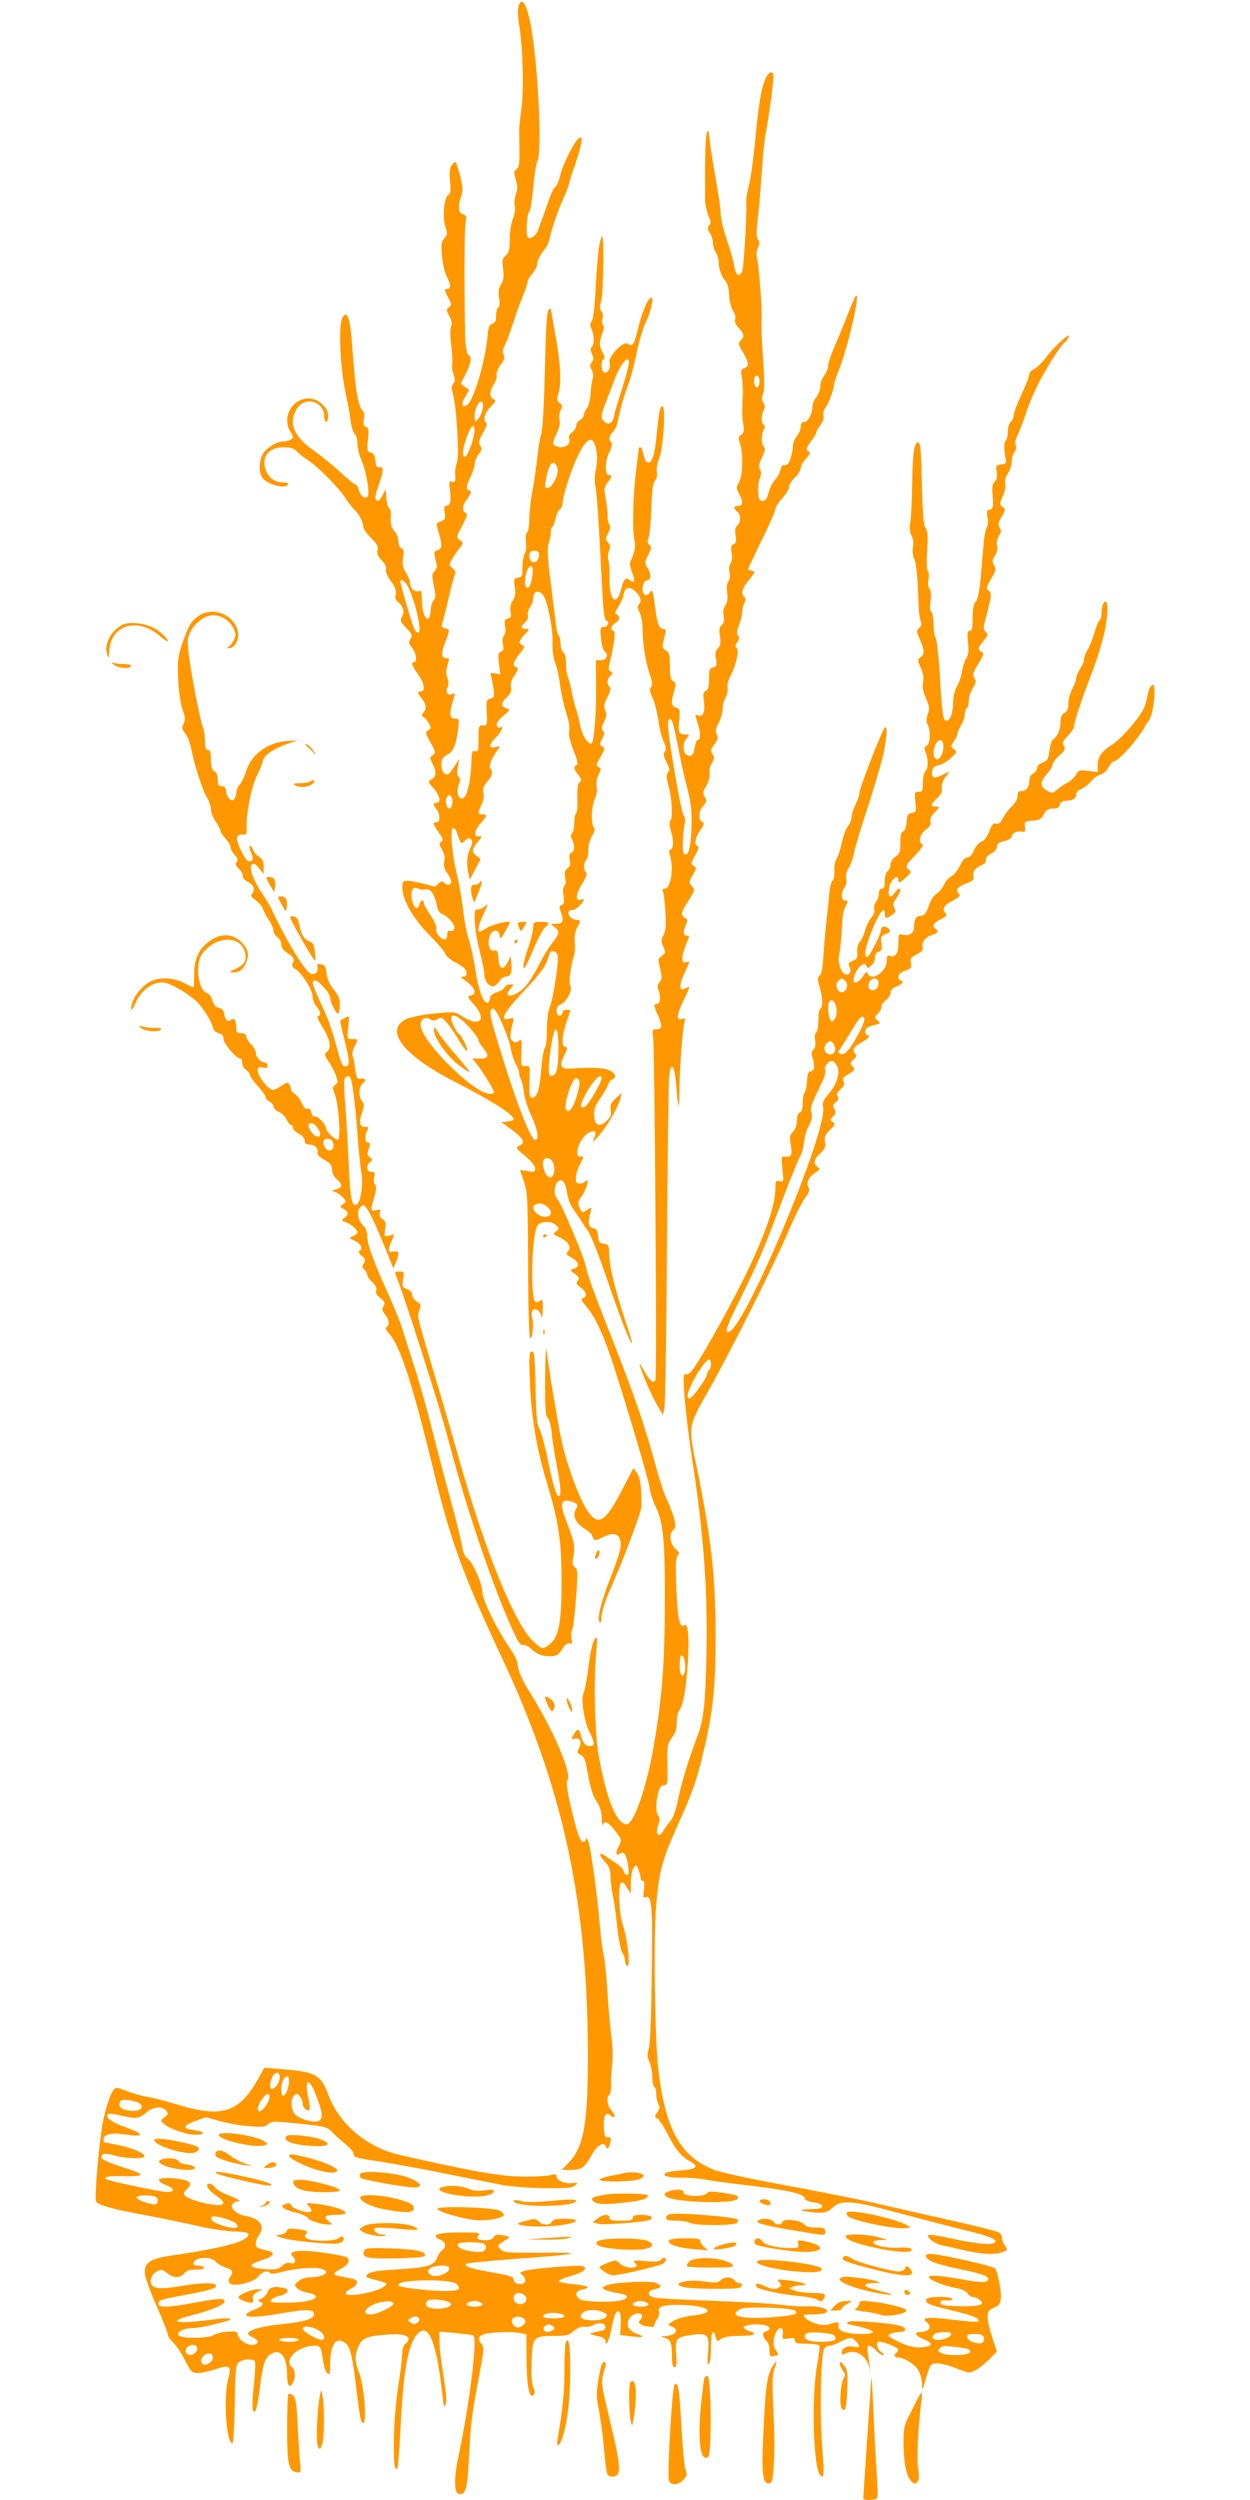 <?xml version="1.0" standalone="no"?>
<!DOCTYPE svg PUBLIC "-//W3C//DTD SVG 20010904//EN"
 "http://www.w3.org/TR/2001/REC-SVG-20010904/DTD/svg10.dtd">
<svg version="1.0" xmlns="http://www.w3.org/2000/svg"
 width="640pt" height="1280pt" viewBox="0 0 640 1280"
 preserveAspectRatio="xMidYMid meet">
<g transform="translate(0,1280) scale(0.1,-0.1)"
fill="#ff9800" stroke="none">
<path d="M2654 12764 c-4 -14 -2 -56 4 -92 19 -112 25 -329 12 -427 -7 -49
-12 -101 -12 -115 0 -14 1 -41 1 -60 2 -107 0 -126 -15 -137 -13 -10 -14 -17
-3 -53 10 -33 10 -48 0 -75 -6 -18 -9 -45 -5 -59 3 -15 0 -43 -10 -66 -9 -23
-16 -69 -16 -105 0 -53 -4 -68 -20 -83 -18 -15 -20 -24 -14 -69 5 -41 2 -59
-10 -78 -13 -19 -15 -37 -11 -69 5 -28 3 -46 -4 -50 -6 -4 -11 -23 -11 -43 0
-26 -5 -36 -19 -40 -15 -4 -20 -16 -24 -56 -11 -134 -72 -340 -107 -362 -25
-15 -30 8 -9 42 l22 36 -22 16 -22 17 25 49 c27 50 33 91 15 97 -9 3 -19 64
-18 121 0 9 0 34 -1 55 -3 228 -2 475 4 504 5 30 4 36 -14 41 -23 6 -27 42 -8
93 9 26 8 45 -5 100 -10 37 -20 70 -23 73 -3 3 -12 -3 -21 -14 -11 -15 -13
-35 -9 -82 5 -49 3 -64 -8 -70 -22 -12 -32 -115 -16 -163 12 -36 11 -42 -5
-60 -15 -17 -17 -31 -12 -91 4 -42 14 -87 27 -111 21 -40 19 -58 -5 -58 -10 0
-8 -10 8 -40 20 -37 21 -42 6 -53 -15 -11 -15 -15 2 -46 13 -24 15 -39 9 -52
-6 -11 -6 -48 1 -100 5 -45 7 -89 4 -97 -3 -8 0 -29 7 -48 9 -26 9 -36 -1 -48
-9 -11 -10 -24 -2 -53 19 -73 33 -310 21 -348 -6 -19 -11 -45 -10 -57 4 -42 1
-50 -16 -44 -15 6 -16 0 -10 -43 7 -54 1 -81 -19 -81 -10 0 -12 -10 -8 -35 5
-30 2 -36 -20 -44 -25 -10 -25 -10 -11 -57 19 -64 18 -85 -6 -91 -20 -5 -20
-13 -4 -74 3 -9 -2 -24 -11 -33 -14 -13 -14 -23 -4 -75 11 -50 10 -62 -2 -77
-8 -9 -14 -33 -14 -52 0 -19 -6 -37 -12 -39 -18 -6 -33 39 -33 97 0 40 -3 48
-15 44 -20 -8 -45 13 -45 39 0 11 -9 35 -21 54 -17 27 -20 43 -15 77 5 34 4
45 -9 49 -9 4 -15 18 -15 35 0 16 -9 40 -21 53 -15 17 -20 35 -18 67 2 24 -2
46 -8 50 -7 4 -13 28 -15 52 l-3 45 -18 -34 c-14 -25 -22 -30 -30 -22 -9 9 -6
27 11 74 27 76 28 99 5 95 -14 -2 -19 5 -21 33 -2 28 -8 38 -24 42 -19 5 -20
11 -14 65 6 50 4 61 -10 66 -13 5 -15 14 -11 41 4 22 1 38 -8 45 -19 16 -33
91 -45 245 -13 172 -19 218 -31 235 -8 13 -12 12 -24 -4 -25 -33 -14 -266 19
-411 8 -33 17 -86 21 -117 3 -31 13 -62 21 -69 8 -6 14 -28 14 -49 0 -21 8
-57 19 -81 27 -63 46 -178 33 -191 -15 -15 -38 4 -46 37 -4 14 -11 25 -17 25
-5 0 -40 28 -77 63 -37 34 -98 83 -135 110 -101 71 -129 135 -92 206 39 76
145 51 145 -33 0 -14 5 -26 10 -26 6 0 10 14 10 31 0 22 -9 40 -31 60 -92 85
-226 -33 -162 -142 16 -26 16 -31 3 -39 -8 -5 -25 -10 -38 -10 -32 0 -76 -25
-101 -56 -23 -29 -28 -92 -11 -125 21 -38 118 -66 135 -39 4 6 -7 10 -25 10
-42 0 -77 25 -90 66 -22 66 16 114 91 114 37 0 53 -5 71 -23 13 -13 35 -31 50
-40 49 -30 156 -137 192 -191 19 -29 42 -59 51 -66 21 -18 45 -64 45 -87 0
-11 18 -36 40 -58 31 -30 38 -44 33 -62 -4 -18 2 -32 22 -53 18 -18 25 -35 21
-45 -4 -10 6 -33 25 -60 23 -32 30 -50 25 -68 -4 -16 0 -29 10 -38 29 -24 37
-50 23 -75 -11 -22 -10 -28 21 -59 30 -31 33 -38 22 -56 -11 -17 -10 -24 8
-46 21 -27 27 -73 10 -73 -17 0 -11 -19 20 -62 32 -44 40 -88 15 -88 -20 0
-19 -7 5 -37 23 -29 25 -53 8 -72 -11 -10 -10 -15 3 -24 9 -7 21 -22 27 -34
10 -18 9 -24 -5 -32 -17 -9 -16 -14 11 -62 27 -48 28 -53 12 -65 -16 -11 -16
-15 -2 -43 22 -41 20 -68 -4 -81 -21 -11 -20 -12 10 -46 32 -37 40 -74 15 -74
-19 0 -19 -9 0 -34 20 -26 19 -66 0 -66 -21 0 -19 -8 12 -53 22 -32 24 -40 12
-47 -12 -8 -11 -14 4 -40 13 -21 16 -40 12 -60 -5 -22 -1 -38 14 -59 12 -16
21 -36 21 -45 0 -19 -21 -21 -37 -5 -9 9 -16 8 -28 -5 -9 -9 -17 -16 -18 -16
-1 0 -27 7 -57 15 -30 8 -67 15 -82 15 -25 0 -28 -3 -28 -36 0 -61 57 -160
138 -241 39 -39 76 -82 81 -95 4 -13 29 -34 57 -48 33 -17 50 -32 52 -47 2
-17 -2 -23 -15 -23 -17 -1 -16 -2 2 -15 57 -40 71 -73 35 -82 -19 -5 -18 -8
15 -44 71 -79 32 -121 -58 -63 -38 25 -40 25 -145 15 -59 -6 -121 -19 -141
-28 -116 -57 -19 -184 242 -319 199 -102 307 -171 307 -195 0 -4 -14 -9 -32
-11 l-31 -3 54 -40 c60 -45 70 -67 38 -81 -21 -9 -19 -12 30 -53 31 -26 51
-51 51 -63 0 -18 -4 -20 -39 -14 l-39 6 20 -58 c19 -53 20 -82 22 -427 0 -211
5 -372 10 -375 5 -3 11 9 12 25 5 43 5 47 -2 81 -7 35 9 52 31 34 8 -6 16 -21
18 -33 2 -12 5 4 6 37 1 50 -1 57 -14 46 -8 -6 -18 -9 -23 -6 -29 18 -19 363
12 394 20 21 73 20 94 -2 16 -16 16 -18 -1 -31 -17 -12 -16 -15 18 -30 44 -21
62 -50 44 -71 -6 -8 -10 -16 -8 -17 2 -2 16 -11 32 -20 33 -21 35 -43 5 -53
-21 -6 -21 -7 5 -26 23 -17 26 -23 15 -35 -10 -13 -8 -19 15 -35 30 -22 35
-46 12 -54 -12 -5 -9 -13 15 -41 39 -44 80 -125 119 -238 52 -147 199 -638
207 -691 3 -27 17 -69 29 -94 41 -82 50 -171 49 -495 -1 -313 -13 -475 -55
-724 -36 -215 -103 -411 -140 -411 -53 0 -105 131 -145 360 -19 115 -25 384
-11 523 5 53 5 77 -2 72 -15 -9 -28 -66 -41 -170 -6 -49 -16 -100 -22 -113
-15 -30 3 -148 31 -202 26 -50 27 -70 2 -70 -23 0 -37 16 -46 53 -10 38 -18
40 -37 7 -15 -26 -15 -27 4 -22 28 7 39 -17 23 -47 -11 -23 -11 -26 8 -36 15
-7 24 -25 29 -55 20 -114 31 -152 54 -185 16 -25 24 -51 25 -83 0 -26 3 -41 6
-35 9 23 28 14 61 -29 37 -48 37 -49 17 -87 -15 -30 -10 -47 10 -31 18 15 34
-9 41 -64 5 -33 3 -46 -6 -46 -6 0 -14 9 -17 20 -3 10 -19 28 -37 39 -17 11
-41 28 -54 37 -35 26 -39 8 -7 -26 24 -25 30 -40 31 -78 0 -26 6 -70 12 -98 6
-27 16 -99 22 -160 7 -60 18 -119 26 -131 8 -12 14 -31 14 -42 0 -11 5 -23 12
-27 17 -11 2 132 -22 207 -21 64 -27 192 -11 217 6 10 14 5 29 -20 l22 -33 0
56 c0 32 6 63 14 75 14 18 15 18 25 -9 6 -16 11 -35 11 -43 0 -8 5 -14 11 -14
8 0 10 -14 6 -45 -5 -36 -4 -43 8 -39 33 13 37 -42 32 -401 -3 -225 -8 -360
-16 -378 -8 -22 -8 -36 4 -64 8 -19 15 -55 15 -79 0 -23 5 -46 10 -49 6 -3 10
-20 10 -36 0 -17 5 -39 11 -50 8 -16 7 -26 -6 -45 -14 -22 -14 -25 0 -30 9 -4
32 -39 52 -78 38 -77 73 -120 116 -142 48 -25 34 -41 -42 -46 -37 -3 -73 -8
-80 -12 -26 -16 5 -26 82 -26 45 0 100 -5 122 -10 22 -5 103 -16 180 -25 228
-26 325 -47 325 -70 0 -9 16 -16 45 -21 28 -4 45 -11 45 -20 0 -10 -16 -14
-62 -15 -50 -1 -57 -3 -33 -9 17 -4 50 -8 74 -9 36 -1 51 4 74 26 43 42 102
37 347 -30 113 -30 264 -70 337 -87 129 -31 174 -52 138 -66 -24 -9 -106 1
-223 27 -56 13 -105 19 -109 15 -11 -11 34 -45 66 -51 14 -3 64 -14 111 -25
92 -22 164 -26 205 -10 25 9 25 11 11 32 -9 12 -16 30 -16 39 0 9 -6 22 -13
28 -8 6 -124 35 -258 65 -134 30 -302 68 -374 85 -71 17 -274 57 -450 90 -176
32 -345 68 -375 80 -176 68 -253 205 -290 521 -17 147 -24 664 -11 824 14 181
30 240 111 421 76 169 99 234 134 385 47 196 60 326 60 585 0 302 -22 495 -94
850 -47 229 -49 216 56 402 118 210 336 645 408 812 31 74 70 152 86 174 23
31 27 44 19 58 -12 24 2 53 37 76 23 15 24 18 10 28 -24 18 -20 38 14 70 25
24 29 34 24 59 -4 26 0 36 25 60 27 26 29 31 15 41 -15 10 -15 13 2 29 14 15
15 22 6 37 -10 16 -9 22 8 36 14 12 16 20 9 30 -8 9 -4 18 14 35 19 18 23 28
16 41 -8 14 -3 21 26 38 33 20 35 23 20 39 -14 15 -13 18 5 35 14 13 17 22 10
29 -19 19 -10 35 30 58 38 22 51 38 30 38 -5 0 -10 9 -10 20 0 14 11 22 41 30
38 10 40 12 23 25 -18 13 -18 14 2 37 12 13 20 28 17 34 -2 7 8 21 22 32 14
11 25 29 25 40 0 13 10 24 30 31 28 9 42 31 20 31 -5 0 -10 9 -10 19 0 13 11
23 35 31 30 10 34 15 29 38 -5 23 0 30 30 46 28 15 35 24 30 38 -7 24 18 54
52 62 25 7 31 20 14 31 -20 12 -9 32 26 48 30 15 34 20 24 32 -18 22 -6 42 41
65 30 16 38 25 30 33 -21 21 -11 35 34 53 37 14 44 20 39 36 -7 22 11 47 44
59 14 5 22 16 20 26 -2 11 8 23 27 33 18 9 30 23 30 35 0 15 10 22 38 29 20 5
37 15 37 22 0 18 29 32 52 26 16 -4 19 0 16 24 -3 28 -1 29 40 32 35 3 45 8
57 33 12 22 22 29 46 29 22 0 32 5 36 20 3 13 14 20 28 20 37 0 55 11 55 31 0
12 10 23 26 29 14 6 36 23 50 39 13 16 35 32 49 35 13 3 32 20 40 36 9 17 20
30 24 30 17 0 71 51 116 111 25 33 45 62 45 65 0 2 9 18 21 33 28 37 43 205
16 183 -8 -7 -19 -32 -22 -55 -4 -23 -13 -54 -21 -69 -27 -52 -116 -153 -159
-180 -54 -34 -75 -63 -75 -107 l0 -34 -49 6 c-44 5 -49 4 -62 -19 -7 -14 -27
-33 -44 -41 -16 -8 -40 -25 -53 -36 -21 -20 -25 -20 -50 -6 -38 21 -38 44 -3
85 17 19 31 42 31 50 0 9 15 29 34 46 29 26 33 33 23 49 -10 15 -6 24 21 52
17 18 32 40 32 50 0 21 38 136 84 255 20 51 48 134 61 185 25 91 33 197 16
197 -12 0 -21 -26 -21 -60 0 -16 -4 -32 -10 -35 -5 -3 -17 -32 -26 -63 -9 -31
-25 -71 -35 -88 -11 -17 -19 -40 -19 -50 0 -11 -9 -32 -20 -49 -11 -16 -20
-38 -20 -48 0 -9 -9 -34 -20 -54 -11 -21 -20 -54 -20 -75 0 -27 -5 -40 -20
-48 -14 -8 -20 -21 -20 -46 0 -38 -15 -73 -38 -90 -8 -5 -16 -32 -19 -59 -5
-41 -10 -49 -34 -59 -17 -6 -29 -18 -29 -28 0 -9 -9 -22 -20 -28 -13 -7 -20
-21 -20 -38 0 -32 -16 -52 -42 -52 -13 0 -18 -8 -18 -26 0 -15 -12 -36 -29
-52 -16 -15 -36 -42 -46 -60 -12 -25 -22 -33 -35 -29 -14 4 -22 -5 -35 -40
-11 -28 -26 -48 -41 -53 -13 -5 -30 -25 -38 -45 -9 -22 -22 -35 -33 -35 -12 0
-26 -15 -38 -42 -11 -24 -31 -48 -44 -55 -13 -6 -30 -25 -37 -41 -7 -17 -24
-38 -38 -47 -14 -9 -30 -33 -37 -53 -15 -47 -27 -62 -49 -62 -20 0 -30 -19
-30 -55 0 -31 -24 -49 -55 -41 -24 6 -25 5 -25 -43 0 -52 -16 -76 -44 -65 -13
5 -16 0 -16 -25 0 -56 -80 -110 -97 -65 -5 12 -10 9 -25 -15 -18 -29 -48 -42
-48 -22 0 48 54 109 66 76 6 -14 8 -14 25 1 11 9 19 28 19 41 0 16 7 27 19 30
15 4 18 11 14 42 -5 33 -2 38 23 49 25 12 26 14 12 29 -17 16 -38 10 -38 -10
0 -21 -59 -137 -70 -137 -20 0 -9 56 28 144 36 87 62 119 62 77 0 -25 8 -26
38 -5 18 13 20 19 11 36 -9 16 -7 26 10 49 21 29 27 49 13 49 -4 0 -13 -9 -20
-20 -7 -11 -17 -20 -22 -20 -16 0 -12 53 6 78 19 27 34 28 34 3 0 -15 5 -13
35 13 30 26 33 33 20 42 -22 17 -19 24 33 77 29 31 42 51 35 54 -24 9 -14 52
17 75 22 16 28 27 24 41 -4 13 3 28 22 48 27 28 27 29 6 29 -29 0 -28 11 7 44
20 19 27 34 23 51 -2 15 4 36 18 55 l23 32 -31 -16 c-47 -24 -64 -21 -60 11 2
21 10 29 34 35 18 4 47 22 64 38 31 29 32 31 14 44 -17 13 -17 14 1 42 11 16
18 33 17 37 -1 5 7 23 18 42 11 18 20 44 20 58 0 14 5 29 10 32 6 3 10 20 10
37 0 17 9 46 20 64 18 27 19 36 9 53 -11 17 -8 27 20 72 28 45 30 54 17 61
-22 12 -20 22 10 57 23 27 24 33 11 46 -13 12 -13 22 -2 62 33 126 34 136 17
149 -14 10 -13 16 12 59 25 41 27 50 16 71 -11 19 -10 27 4 49 11 17 15 36 11
52 -3 16 0 34 10 49 12 19 13 28 3 43 -9 15 -7 25 11 56 20 35 21 38 4 50 -16
12 -16 15 1 53 11 23 16 51 13 64 -4 15 1 35 13 53 11 17 20 44 20 60 0 17 6
40 14 51 9 12 11 26 6 34 -5 9 -2 27 9 49 10 20 28 68 41 106 12 39 38 102 56
140 35 74 124 218 143 229 6 4 16 17 22 28 21 38 -64 -35 -112 -98 -23 -31
-53 -60 -66 -65 -13 -5 -23 -16 -23 -26 0 -10 -18 -56 -40 -103 -22 -47 -40
-95 -40 -106 0 -12 -7 -27 -15 -34 -9 -7 -15 -29 -15 -51 0 -21 -5 -41 -11
-45 -10 -6 -9 -58 2 -104 3 -10 -5 -16 -25 -18 -26 -3 -28 -6 -23 -38 4 -23 1
-39 -10 -50 -12 -11 -14 -28 -11 -67 6 -60 2 -77 -18 -77 -11 0 -13 -9 -8 -40
4 -23 2 -45 -4 -52 -5 -7 -12 -40 -15 -73 -3 -33 -10 -111 -15 -173 -7 -79
-15 -119 -26 -131 -11 -12 -16 -37 -16 -84 0 -53 -3 -67 -15 -67 -12 0 -14
-11 -9 -58 5 -44 3 -65 -9 -83 -8 -13 -18 -44 -22 -69 -4 -25 -16 -59 -26 -76
-11 -19 -19 -50 -19 -77 0 -56 -15 -97 -34 -97 -18 0 -22 31 -35 249 -6 90
-15 169 -20 174 -6 6 -11 37 -11 68 0 32 -5 61 -11 65 -7 4 -9 24 -5 56 5 32
3 55 -5 64 -7 8 -9 27 -5 48 4 19 2 37 -3 41 -6 3 -8 44 -4 105 5 76 3 103 -8
116 -10 12 -15 70 -19 228 -4 179 -7 211 -20 211 -20 0 -28 -63 -30 -230 -1
-71 -5 -151 -9 -177 -5 -32 -4 -53 6 -70 8 -14 11 -38 7 -60 -3 -21 0 -46 7
-59 10 -20 17 -88 23 -249 0 -25 5 -56 10 -69 6 -18 4 -28 -8 -36 -15 -12 -15
-16 4 -60 24 -57 25 -74 3 -90 -16 -12 -16 -15 1 -53 13 -28 16 -52 12 -75 -5
-24 0 -49 15 -83 18 -41 19 -54 9 -81 -8 -23 -8 -38 -1 -52 17 -30 14 -99 -4
-109 -13 -7 -14 -14 -5 -36 14 -37 13 -79 -2 -95 -7 -7 -13 -33 -13 -59 0 -42
-2 -47 -22 -46 -20 0 -21 -3 -16 -52 5 -49 4 -52 -18 -56 -20 -2 -24 -9 -27
-46 -2 -26 -9 -45 -18 -49 -10 -3 -14 -21 -14 -59 0 -46 -3 -56 -25 -70 -14
-9 -25 -26 -25 -39 0 -12 -7 -28 -15 -35 -9 -7 -15 -29 -15 -51 0 -28 -4 -39
-15 -39 -9 0 -15 -9 -15 -23 0 -13 -6 -32 -14 -43 -8 -10 -13 -28 -10 -39 3
-12 -3 -30 -15 -44 -12 -13 -26 -43 -32 -65 -6 -23 -18 -49 -27 -59 -10 -11
-15 -32 -13 -53 2 -29 -1 -35 -24 -44 -20 -8 -24 -13 -17 -27 12 -22 5 -43
-14 -43 -24 0 -47 58 -38 99 7 35 11 73 17 176 1 28 8 60 15 72 16 28 15 33
-3 33 -19 0 -20 40 -1 66 9 11 12 30 9 46 -3 18 1 38 13 55 10 16 21 46 25 68
3 22 32 119 63 215 32 96 68 218 82 270 24 97 31 176 15 165 -13 -7 -131 -311
-131 -336 0 -11 -9 -37 -20 -59 -11 -22 -20 -50 -20 -63 0 -13 -8 -35 -19 -48
-10 -13 -24 -51 -31 -84 -7 -33 -19 -70 -27 -83 -8 -12 -13 -41 -11 -63 1 -22
-3 -43 -9 -47 -6 -4 -14 -34 -17 -67 -3 -33 -10 -103 -16 -155 -6 -52 -12
-131 -15 -175 -3 -52 -9 -83 -18 -90 -12 -9 -12 -17 -1 -55 16 -53 18 -106 4
-115 -6 -3 -10 -30 -10 -60 0 -30 -5 -57 -11 -61 -7 -4 -9 -21 -6 -40 4 -22 1
-39 -8 -48 -12 -11 -12 -21 -4 -45 13 -37 8 -66 -11 -66 -11 0 -16 -14 -18
-50 -2 -27 -7 -54 -13 -60 -5 -5 -9 -28 -9 -52 0 -30 -5 -45 -15 -49 -9 -4
-15 -19 -15 -42 0 -22 -8 -44 -20 -57 -17 -18 -19 -28 -11 -68 9 -50 2 -64
-32 -59 -16 3 -17 -3 -11 -64 7 -65 6 -67 -14 -62 -20 6 -22 2 -22 -35 -1
-128 -106 -380 -313 -747 -94 -167 -126 -213 -143 -206 -10 4 -14 -4 -14 -32
1 -74 20 -246 44 -405 59 -380 80 -670 73 -1001 -5 -244 -15 -334 -44 -409
-45 -118 -84 -246 -100 -324 -11 -55 -25 -97 -38 -113 -12 -14 -29 -38 -39
-54 -25 -40 -42 -21 -26 29 9 27 9 40 1 48 -14 14 -14 70 0 119 7 27 15 38 29
38 18 0 19 7 17 104 -2 97 0 106 23 138 18 24 25 46 25 79 0 25 5 52 12 60 19
24 33 93 43 218 11 145 4 237 -16 220 -24 -19 -36 37 -41 193 -5 111 -3 151 7
163 10 12 9 18 -9 32 -29 25 -38 75 -16 97 15 14 16 23 6 63 -7 25 -22 66 -35
92 -13 25 -38 100 -56 166 -53 198 -107 357 -212 625 -114 289 -135 347 -149
409 -12 53 -125 320 -145 342 -32 35 -4 118 30 90 7 -6 16 -32 19 -56 3 -27
16 -62 33 -87 16 -22 34 -49 39 -58 6 -10 23 -35 38 -57 14 -21 58 -133 97
-248 67 -198 119 -330 126 -322 2 2 -12 50 -32 108 -51 153 -85 287 -85 346
-1 48 -3 52 -28 55 -22 3 -26 8 -29 40 -2 29 -8 37 -25 40 -24 3 -28 27 -14
81 8 28 7 28 -17 12 -23 -15 -25 -15 -35 4 -15 28 -14 38 9 69 24 34 40 94 19
75 -17 -17 -49 -17 -50 0 -3 27 4 54 23 90 18 36 18 38 1 35 -40 -7 -7 95 39
121 34 19 45 9 30 -26 -11 -24 -7 -23 24 12 42 47 100 147 110 190 l7 30 -31
-29 c-25 -23 -29 -34 -25 -60 4 -24 -1 -36 -20 -54 -37 -35 -61 -26 -65 24 -2
32 4 50 31 90 19 27 37 59 41 71 4 12 13 24 21 27 25 9 16 33 -17 47 -30 13
-90 15 -196 8 -51 -4 -60 13 -34 66 18 37 19 45 7 45 -21 0 -19 55 5 125 11
32 20 60 20 62 0 1 -9 3 -20 3 -11 0 -20 -7 -20 -15 0 -8 -7 -15 -15 -15 -22
0 -20 51 3 56 28 8 64 71 53 93 -10 18 -1 99 19 163 4 15 6 45 3 66 -3 25 1
50 11 70 20 39 20 42 -2 42 -21 0 -42 18 -42 37 0 7 8 13 18 13 10 0 28 10 40
23 26 27 28 39 7 31 -30 -12 -28 27 4 78 22 36 29 54 22 61 -14 14 -14 50 1
65 6 6 11 28 10 49 -1 22 7 51 19 72 14 24 17 37 10 44 -16 16 -13 114 5 148
9 19 13 41 9 60 -4 18 -1 41 9 61 15 29 15 33 1 41 -14 7 -13 14 10 52 22 39
23 45 9 53 -15 8 -15 12 -1 39 12 22 13 33 5 41 -9 9 -8 21 5 47 13 27 14 40
6 58 -9 19 -7 32 11 67 15 30 19 45 11 53 -16 16 -13 42 5 58 13 11 13 14 1
21 -13 7 -13 15 -2 60 21 84 28 148 16 148 -19 0 -12 29 9 40 22 12 27 36 8
43 -10 3 -10 9 -2 23 27 46 33 61 39 87 7 34 33 36 63 4 24 -25 28 -47 12 -63
-7 -7 -6 -20 5 -40 8 -16 15 -54 15 -84 0 -72 16 -173 37 -233 13 -36 15 -52
6 -65 -8 -13 -6 -25 7 -52 10 -19 23 -71 30 -114 6 -44 19 -94 28 -113 12 -25
13 -38 6 -51 -9 -13 -6 -26 9 -55 15 -30 17 -40 7 -52 -10 -12 -9 -27 4 -73
17 -63 22 -167 7 -176 -5 -4 -3 -27 5 -53 15 -48 12 -93 -5 -93 -6 0 -6 -13 0
-32 19 -68 3 -168 -28 -168 -10 0 -13 -5 -8 -17 4 -10 9 -57 12 -104 4 -65 2
-92 -9 -114 -13 -25 -14 -33 -2 -61 13 -30 12 -34 -7 -48 -20 -14 -21 -18 -9
-66 10 -43 10 -54 -3 -68 -10 -11 -12 -24 -7 -37 14 -34 11 -75 -5 -75 -20 0
-19 -8 6 -64 22 -50 19 -66 -13 -66 -18 0 -19 -4 -14 -42 8 -60 20 -1733 12
-1753 -9 -24 -30 -5 -62 54 -14 25 -22 35 -18 21 10 -41 63 -162 92 -210 l26
-45 8 35 c4 19 10 397 13 840 3 443 8 829 11 858 9 83 28 60 36 -44 11 -135
15 -140 17 -19 1 118 17 323 27 348 4 12 0 14 -15 10 -30 -8 -27 19 9 95 36
76 36 76 10 62 -33 -18 -35 12 -6 76 30 66 30 65 11 58 -33 -13 -28 35 13 128
2 5 -3 8 -12 8 -19 0 -20 19 -4 55 10 23 10 28 -5 36 -24 14 -21 26 18 88 33
52 34 56 18 74 -17 18 -16 21 4 56 20 34 20 38 5 48 -16 9 -15 14 7 54 17 29
21 44 13 47 -19 6 -14 41 13 80 21 31 23 38 10 45 -21 11 -19 50 5 80 18 22
19 29 8 47 -11 17 -10 26 9 58 13 23 19 48 16 64 -3 15 2 36 12 51 13 21 14
29 3 46 -11 17 -9 25 10 51 18 24 20 34 12 50 -8 15 -6 29 10 59 11 22 20 54
20 71 0 17 7 44 16 61 8 16 12 39 9 49 -4 12 4 39 19 67 27 54 42 128 26 138
-7 4 -5 14 5 27 10 16 12 25 4 35 -8 9 -7 24 5 53 9 22 16 52 16 66 0 14 5 35
11 46 8 14 8 23 0 31 -19 19 -12 43 24 88 32 40 33 44 15 47 -11 2 -20 6 -20
8 0 3 32 70 70 148 39 79 70 151 70 160 0 9 16 33 35 55 19 21 35 47 35 58 0
11 14 32 30 48 17 16 30 38 30 49 0 11 12 33 28 49 18 20 23 31 15 34 -19 7
-16 21 12 57 14 18 25 37 25 43 0 6 9 22 21 37 13 17 19 35 15 49 -3 12 1 28
9 37 14 16 45 96 45 119 0 8 11 43 26 78 46 117 112 404 86 378 -5 -5 -23 -46
-40 -91 -17 -44 -47 -117 -66 -161 -20 -45 -36 -92 -36 -106 0 -13 -9 -36 -20
-50 -11 -14 -20 -38 -20 -55 0 -16 -9 -41 -20 -55 -11 -14 -20 -34 -20 -45 0
-39 -22 -82 -41 -82 -13 0 -19 -7 -19 -24 0 -13 -9 -35 -20 -49 -11 -14 -20
-36 -20 -49 0 -12 -5 -40 -11 -60 -9 -34 -18 -42 -40 -40 -4 1 -10 -11 -14
-26 -3 -15 -16 -37 -28 -50 -12 -13 -27 -42 -32 -65 -8 -31 -16 -42 -30 -42
-16 0 -21 8 -23 44 -2 24 2 56 8 71 8 20 9 34 1 48 -8 14 -5 29 11 61 15 32
18 45 9 54 -14 14 -14 62 -1 87 7 13 7 21 0 25 -13 8 -13 51 0 75 7 14 7 25
-2 39 -9 14 -9 26 -1 43 7 16 7 69 1 168 -10 145 -11 178 -8 235 2 49 -17 279
-25 298 -4 9 -2 31 5 47 10 23 10 33 1 44 -9 11 -9 36 -2 98 6 45 15 155 21
243 6 88 15 180 21 205 11 50 39 252 39 287 0 37 -26 27 -43 -16 -21 -51 -34
-132 -52 -326 -9 -88 -22 -183 -30 -212 -8 -28 -15 -66 -14 -85 2 -98 -13
-343 -22 -360 -16 -30 -33 -16 -40 33 -4 24 -21 84 -38 133 -17 49 -31 108
-31 131 0 23 -11 100 -24 171 -13 71 -27 161 -31 199 -7 62 -9 67 -17 40 -5
-16 -8 -95 -8 -175 0 -80 0 -152 0 -160 -1 -23 10 -72 22 -97 8 -17 8 -26 -1
-37 -10 -12 -10 -20 3 -38 9 -12 16 -35 16 -51 0 -15 7 -38 15 -50 8 -12 14
-31 14 -42 0 -38 14 -80 33 -101 13 -14 20 -39 21 -75 2 -31 10 -65 20 -80 10
-15 15 -34 11 -43 -4 -10 1 -26 13 -39 33 -37 36 -47 18 -67 -17 -18 -16 -21
9 -64 31 -53 33 -73 7 -81 -17 -5 -19 -12 -13 -43 4 -20 6 -63 5 -94 -1 -32
-3 -70 -3 -85 -1 -16 2 -46 6 -67 5 -31 3 -42 -11 -52 -15 -11 -16 -18 -6 -45
17 -49 14 -166 -5 -198 -15 -25 -15 -30 0 -59 22 -42 20 -62 -4 -62 -24 0 -26
-13 -5 -30 19 -16 19 -54 0 -70 -11 -9 -13 -23 -9 -51 5 -30 3 -40 -10 -45
-12 -5 -15 -14 -10 -45 4 -25 2 -44 -6 -54 -7 -9 -9 -26 -5 -45 4 -19 2 -36
-5 -46 -8 -9 -11 -30 -7 -58 4 -30 2 -49 -9 -64 -10 -15 -13 -33 -9 -55 5 -24
2 -37 -10 -47 -12 -10 -14 -23 -9 -57 5 -34 3 -48 -10 -62 -13 -14 -16 -28
-10 -56 6 -32 4 -37 -15 -42 -18 -5 -21 -13 -21 -59 0 -41 -4 -56 -16 -61 -13
-5 -15 -15 -10 -55 7 -53 -4 -81 -30 -71 -17 6 -17 9 1 -50 14 -45 12 -77 -5
-77 -4 0 -10 -18 -14 -40 -5 -30 -11 -40 -25 -40 -33 0 -43 60 -14 92 15 17
15 18 -10 18 -32 0 -36 11 -29 78 4 48 3 54 -17 59 -24 6 -27 27 -9 85 10 35
10 41 -5 50 -13 7 -17 24 -17 78 0 60 -3 71 -21 80 -15 9 -19 18 -15 36 3 13
9 35 12 49 5 19 2 25 -10 25 -21 0 -32 30 -41 106 -4 32 -9 67 -12 77 -4 17
-6 17 -17 1 -7 -9 -18 -14 -24 -10 -23 14 -11 76 14 76 19 0 18 35 -2 65 -14
22 -14 27 5 63 17 34 18 42 6 52 -11 9 -12 18 -4 38 6 15 12 83 14 150 3 92 8
128 18 140 10 11 13 28 10 44 -3 15 2 47 12 70 21 52 35 268 17 268 -13 0 -18
-26 -32 -165 -10 -97 -26 -135 -49 -121 -5 4 -13 22 -17 41 -3 19 -10 35 -15
35 -5 0 -9 -3 -9 -7 0 -5 -7 -62 -15 -128 -15 -123 -18 -301 -6 -345 7 -24 -1
-64 -20 -102 -6 -11 -3 -32 7 -58 18 -44 13 -60 -10 -41 -21 18 -32 8 -45 -43
-24 -96 -63 -61 -60 54 0 41 -2 83 -6 92 -4 10 -3 31 3 47 8 22 7 32 -5 44
-14 14 -14 18 1 48 11 22 13 36 6 44 -6 7 -10 28 -9 46 0 19 -4 58 -10 88 -9
48 -8 57 9 79 23 28 26 43 8 40 -22 -5 -21 70 1 115 14 27 17 45 11 51 -15 15
-12 34 9 55 10 10 21 34 24 52 8 50 33 137 55 194 11 28 30 100 42 160 13 61
34 131 47 157 28 54 44 136 24 123 -18 -11 -46 -80 -66 -164 -19 -77 -28 -89
-50 -71 -22 18 -105 -68 -94 -98 9 -24 -12 -59 -29 -48 -15 9 -16 63 -1 68 6
2 5 14 -5 33 -19 36 -19 49 -2 98 9 23 10 39 4 43 -5 3 -7 17 -3 31 3 14 1 31
-6 40 -9 10 -10 23 -2 46 13 39 17 358 5 337 -14 -23 -23 -92 -32 -263 -5 -98
-13 -164 -21 -173 -9 -11 -9 -20 0 -40 14 -31 14 -77 1 -90 -8 -8 -7 -19 1
-37 9 -21 9 -30 -1 -42 -11 -13 -11 -20 0 -40 7 -13 9 -31 5 -42 -4 -10 -9
-45 -11 -77 -2 -34 -11 -67 -19 -76 -8 -9 -15 -24 -15 -33 0 -9 -9 -21 -20
-27 -11 -6 -20 -19 -20 -30 0 -10 -10 -26 -21 -34 -14 -10 -19 -21 -15 -32 13
-34 -37 -58 -74 -34 -12 8 -11 16 8 56 16 31 21 56 17 75 -4 15 -1 38 6 50 10
19 9 25 -5 35 -15 11 -16 17 -6 52 16 50 9 164 -19 312 -11 63 -21 117 -21
120 0 2 -5 -1 -12 -8 -8 -8 -14 -102 -18 -309 -5 -181 -12 -309 -19 -326 -6
-15 -15 -69 -20 -120 -6 -51 -17 -128 -25 -172 -9 -44 -16 -108 -16 -142 0
-34 -5 -65 -11 -69 -7 -4 -9 -22 -6 -47 3 -24 1 -50 -6 -61 -7 -12 -12 -43
-12 -71 0 -45 -3 -50 -23 -53 -21 -3 -22 -7 -16 -48 5 -33 2 -50 -11 -70 -11
-18 -15 -36 -11 -56 5 -24 2 -31 -14 -35 -17 -5 -19 -11 -14 -39 4 -21 2 -40
-6 -49 -7 -9 -9 -26 -5 -45 5 -23 3 -32 -10 -36 -14 -6 -16 -16 -10 -62 l7
-55 -27 5 c-23 5 -26 3 -20 -16 3 -11 9 -40 12 -64 5 -38 3 -44 -16 -49 -20
-5 -22 -11 -19 -72 3 -63 2 -66 -19 -65 -22 1 -23 -3 -23 -68 0 -61 -2 -69
-17 -64 -16 5 -18 -3 -20 -67 -4 -95 -23 -171 -45 -175 -23 -4 -33 35 -18 73
8 21 8 30 -1 36 -8 5 -10 21 -5 50 l7 44 -22 -35 c-12 -19 -26 -38 -32 -42
-19 -12 -37 13 -37 48 0 27 6 36 29 49 32 16 46 49 57 133 6 48 5 52 -14 52
-28 0 -33 22 -17 77 18 59 18 56 -2 49 -22 -9 -34 13 -21 37 6 13 6 27 -1 45
-8 19 -8 38 -1 62 12 43 13 40 -5 40 -26 0 -27 24 -6 81 26 66 26 65 0 72 -16
4 -20 11 -15 24 4 10 18 67 32 126 13 59 28 115 33 124 6 12 3 21 -11 33 -19
15 -20 18 -4 46 9 16 26 41 38 56 22 28 22 28 2 43 -19 14 -18 16 13 74 25 47
29 61 17 65 -20 8 -17 39 6 69 22 27 26 47 10 47 -16 0 -12 27 10 70 11 22 20
50 20 63 0 13 9 36 20 50 17 22 19 29 9 45 -10 16 -8 27 14 65 16 28 23 48 17
52 -19 12 -10 49 22 82 27 27 29 33 15 39 -22 8 -21 42 2 77 10 16 16 37 14
47 -3 11 6 33 20 52 20 25 23 37 16 51 -7 12 -6 27 6 50 9 17 28 68 42 112 14
44 36 105 49 136 13 31 24 63 24 72 0 8 11 29 25 45 14 17 25 37 25 47 0 20
17 53 40 80 10 11 20 34 23 50 9 46 46 154 72 210 13 28 26 61 29 75 3 14 16
57 30 95 13 39 28 87 31 108 6 31 5 36 -8 31 -21 -8 -83 -128 -98 -189 -6 -27
-17 -55 -25 -61 -13 -10 -22 -32 -64 -154 -13 -36 -26 -71 -30 -79 -9 -20 -37
-37 -46 -28 -12 11 -8 116 5 131 7 8 16 64 21 125 5 60 14 120 21 133 27 51 3
523 -37 718 -21 99 -46 130 -60 74z m566 -1821 c0 -16 -24 -102 -57 -203 -8
-25 -17 -58 -20 -73 -6 -33 -27 -45 -48 -27 -21 17 -19 35 9 105 13 33 31 80
40 105 30 83 76 140 76 93z m668 -104 c-1 -13 -7 -23 -13 -22 -13 3 -18 30
-11 50 10 24 29 1 24 -28z m-1419 -142 c-5 -17 -16 -38 -24 -46 -13 -14 -15
-12 -15 20 0 40 28 88 40 69 4 -7 4 -26 -1 -43z m-40 -104 c-1 -38 -33 -126
-47 -131 -18 -6 -14 41 9 103 22 59 39 72 38 28z m624 -98 c6 -32 5 -68 -2
-98 -7 -31 -8 -63 -2 -90 5 -23 14 -139 20 -257 21 -404 22 -421 36 -427 19
-7 7 -33 -15 -33 -16 0 -18 -7 -13 -57 3 -34 12 -63 20 -70 22 -17 8 -43 -21
-43 l-25 0 1 -127 c2 -136 -10 -290 -23 -299 -17 -10 -49 41 -59 95 -6 31 -16
70 -22 86 -6 17 -15 53 -20 80 -5 28 -14 64 -21 80 -6 17 -10 49 -9 72 0 25
-5 46 -14 53 -7 7 -14 27 -14 44 0 18 -4 36 -9 41 -5 6 -12 30 -14 55 -3 25
-16 122 -27 215 -17 130 -19 177 -11 201 6 17 11 42 11 57 0 14 4 28 9 31 5 3
12 21 15 40 4 19 13 39 21 46 8 7 15 20 15 29 0 31 30 132 61 207 56 134 97
159 112 69z m-199 -91 c8 -32 -23 -97 -49 -102 -15 -3 -16 1 -10 40 11 61 22
88 39 88 7 0 17 -12 20 -26z m-94 -441 c0 -28 -16 -47 -34 -40 -16 6 -22 38
-9 50 13 14 43 7 43 -10z m-34 -110 c-7 -53 -22 -76 -35 -54 -8 13 0 68 13 90
17 27 28 9 22 -36z m-644 -45 c37 -57 83 -248 60 -248 -6 0 -15 8 -20 18 -10
17 -72 231 -72 245 0 15 18 6 32 -15z m702 -60 c20 -32 47 -168 45 -231 -2
-52 5 -94 21 -132 4 -11 13 -57 19 -102 7 -46 21 -109 32 -140 12 -35 17 -69
13 -86 -4 -18 4 -51 22 -99 21 -51 25 -73 16 -76 -17 -5 -15 -20 9 -50 17 -22
18 -28 7 -37 -10 -7 -13 -31 -12 -82 2 -40 -1 -75 -7 -78 -5 -4 -9 -25 -9 -49
0 -23 -5 -47 -11 -53 -8 -8 -8 -17 0 -31 15 -29 14 -62 -4 -68 -10 -4 -12 -15
-8 -36 5 -23 2 -34 -12 -44 -13 -10 -16 -21 -11 -48 4 -21 2 -37 -4 -41 -7 -4
-9 -23 -5 -49 5 -34 4 -44 -9 -49 -13 -5 -14 -12 -6 -32 19 -49 13 -65 -22
-65 -32 0 -32 0 -10 -16 29 -20 28 -34 -9 -80 -17 -22 -45 -66 -61 -98 -46
-90 -77 -134 -113 -156 -52 -32 -75 -19 -38 22 15 17 15 18 -6 18 -12 0 -24
-7 -27 -15 -3 -8 -21 -19 -39 -25 -23 -7 -35 -18 -37 -33 -2 -12 -7 -22 -12
-22 -22 0 -46 67 -61 163 -8 57 -24 129 -34 160 -11 31 -25 104 -31 162 -7 58
-21 137 -31 175 -24 92 -36 235 -20 235 6 0 14 -6 16 -12 26 -74 24 -72 45
-53 16 14 23 16 32 7 9 -9 8 -20 -5 -47 -17 -36 -20 -76 -8 -130 l6 -30 28 54
28 53 -20 15 c-28 19 -26 35 6 73 22 27 23 31 7 28 -30 -5 -28 27 5 65 36 41
38 47 11 47 -24 0 -25 11 -4 51 9 19 13 41 9 58 -5 22 0 36 20 59 26 31 31 52
16 67 -10 11 6 53 35 93 17 23 17 23 -9 17 -37 -10 -35 13 3 50 28 27 43 64
20 50 -6 -3 -13 1 -16 10 -4 10 6 27 32 49 37 32 38 34 16 40 -29 10 -28 27 4
57 19 18 24 31 20 51 -3 18 2 37 19 61 19 28 21 37 9 41 -22 8 -17 28 17 69
25 31 28 38 15 43 -23 9 -20 24 11 56 26 27 26 28 5 28 -27 0 -28 11 -3 34 11
10 17 25 14 36 -3 10 2 29 11 42 9 12 16 32 16 44 0 40 31 47 54 12z m665
-665 c5 -21 17 -76 26 -123 8 -47 27 -130 41 -185 20 -75 26 -121 25 -185 -2
-111 -12 -165 -31 -165 -12 0 -15 13 -14 60 1 33 5 75 9 93 5 21 3 37 -5 47
-13 15 -79 401 -80 463 0 44 17 41 29 -5z m1381 -106 c0 -38 -22 -73 -38 -63
-26 16 -6 96 23 96 10 0 15 -11 15 -33z m-2516 -263 c7 -19 -1 -54 -14 -54
-12 0 -21 31 -15 51 8 23 21 24 29 3z m-136 -468 c25 7 47 -24 58 -79 4 -26
13 -41 28 -47 33 -13 69 -57 62 -76 -3 -9 -12 -14 -21 -10 -11 4 -15 -2 -15
-19 0 -14 -6 -25 -13 -25 -21 0 -50 37 -43 55 3 10 -8 37 -29 68 -19 28 -35
57 -35 64 0 20 -17 15 -23 -7 -8 -31 -25 -24 -36 16 -13 47 1 79 28 65 10 -6
27 -8 39 -5z m677 -336 c8 -25 -22 -224 -41 -269 -8 -19 -14 -68 -14 -115 0
-45 -5 -87 -11 -93 -5 -5 -14 -55 -18 -109 -8 -104 -21 -144 -47 -144 -13 0
-15 13 -13 83 3 80 3 82 -19 79 -25 -4 -25 -2 -22 83 2 53 0 58 -14 46 -13
-11 -19 -11 -32 0 -15 13 -15 26 2 93 6 25 5 27 -20 20 -54 -13 -25 35 100
167 51 55 86 101 94 125 7 22 15 42 17 47 8 14 32 7 38 -13z m1475 -135 c16
-19 3 -55 -20 -55 -23 0 -36 36 -20 55 7 8 16 15 20 15 4 0 13 -7 20 -15z
m165 5 c11 -17 -5 -50 -25 -50 -22 0 -30 19 -18 43 10 19 33 23 43 7z m-214
-134 c9 -33 -6 -79 -24 -74 -13 5 -22 70 -13 95 9 22 29 11 37 -21z m-1702
-105 c17 -40 34 -92 37 -115 4 -22 15 -56 25 -74 11 -19 18 -39 17 -45 -1 -7
3 -21 9 -32 5 -11 13 -42 16 -70 3 -27 19 -79 36 -115 34 -73 42 -121 23 -127
-22 -8 -103 200 -196 511 -37 120 -41 147 -29 160 12 11 30 -16 62 -93z m-180
3 c28 -30 51 -62 51 -69 0 -7 12 -27 26 -44 31 -37 25 -51 -22 -51 l-36 0 30
-37 c30 -40 82 -125 82 -136 0 -4 -10 -7 -23 -7 -76 0 -329 246 -352 341 -8
35 18 58 46 41 15 -10 24 -9 40 0 18 12 24 9 50 -22 16 -19 43 -59 59 -87 17
-29 35 -53 40 -53 11 0 -24 75 -39 85 -13 7 -41 64 -41 82 0 29 41 10 89 -43z
m2002 -26 c-44 -86 -75 -123 -96 -114 -16 6 -16 8 -1 29 9 12 29 45 45 72 48
81 62 98 74 86 7 -7 1 -29 -22 -73z m-1542 -86 c-1 -103 -9 -136 -32 -140 -14
-3 -17 4 -17 40 0 41 14 140 26 181 12 41 24 0 23 -81z m1411 19 c14 -27 2
-53 -24 -49 -24 4 -33 33 -16 53 17 20 27 19 40 -4z m16 -110 c17 -33 -1 -92
-43 -141 -27 -32 -34 -46 -29 -66 29 -115 -408 -1154 -485 -1154 -19 0 -6 35
65 178 85 170 121 256 217 512 39 101 77 195 85 208 8 12 18 46 21 75 3 29 14
67 25 84 14 24 18 42 13 64 -7 30 -5 35 61 174 8 17 12 38 9 47 -7 18 21 51
39 45 6 -2 16 -14 22 -26z m-1206 -63 c0 -20 -65 -131 -83 -142 -27 -17 -30 0
-7 46 41 80 90 133 90 96z m-114 -12 c7 -19 -20 -114 -40 -141 -11 -15 -18
-17 -26 -9 -18 18 27 164 51 164 5 0 12 -7 15 -14z m-136 -416 c15 -28 9 -74
-11 -78 -18 -3 -39 37 -39 73 0 32 34 34 50 5z m-32 -226 c32 -22 29 -54 -5
-54 -44 0 -84 50 -50 63 21 9 32 7 55 -9z m842 -808 c0 -14 -4 -28 -10 -31 -5
-3 -10 -13 -10 -22 0 -19 -76 -123 -90 -123 -17 0 -11 28 16 83 31 61 71 117
85 117 5 0 9 -11 9 -24z m-132 -1560 c-5 -53 -28 -43 -28 12 0 27 3 52 7 56
11 10 24 -34 21 -68z"/>
<path d="M2455 8281 c-3 -6 -15 -11 -26 -11 -20 0 -24 -23 -9 -70 7 -24 8 -24
15 -5 4 11 14 35 22 54 13 33 12 54 -2 32z"/>
<path d="M2475 8154 c-11 -8 -25 -12 -32 -10 -22 9 -15 -104 12 -210 14 -53
25 -109 25 -124 0 -31 22 -60 45 -60 8 0 22 11 31 25 9 14 25 25 35 25 24 0
31 17 27 66 l-3 39 -15 -30 c-23 -46 -44 -39 -48 16 -3 40 -6 46 -22 42 -24
-6 -36 33 -23 74 12 36 47 38 51 4 3 -22 6 -20 28 19 13 23 24 44 24 47 0 12
-86 -9 -116 -27 -17 -11 -34 -20 -38 -20 -13 0 -5 37 19 88 13 28 23 52 22 52
-1 0 -11 -7 -22 -16z"/>
<path d="M2651 8073 c0 -5 4 -16 8 -27 7 -17 9 -16 24 8 17 26 17 26 -8 26
-14 0 -25 -3 -24 -7z"/>
<path d="M2730 8052 c0 -16 -11 -62 -25 -102 -14 -40 -25 -83 -25 -94 1 -19 2
-19 15 4 8 14 28 59 45 100 18 41 40 82 51 92 27 23 24 28 -21 28 -37 0 -40
-2 -40 -28z"/>
<path d="M2635 7980 c-3 -5 -1 -10 4 -10 6 0 11 5 11 10 0 6 -2 10 -4 10 -3 0
-8 -4 -11 -10z"/>
<path d="M2224 7513 c11 -45 71 -125 124 -166 27 -20 52 -37 56 -37 4 0 -25
37 -65 83 -39 45 -81 97 -91 115 -24 39 -32 41 -24 5z"/>
<path d="M1024 9651 c-43 -26 -59 -52 -90 -144 -24 -72 -26 -90 -22 -186 3
-62 12 -126 23 -155 14 -40 15 -53 5 -72 -11 -19 -9 -27 8 -49 12 -14 26 -52
32 -83 17 -85 58 -212 81 -248 10 -17 19 -43 19 -58 0 -15 11 -44 25 -64 14
-20 25 -42 25 -48 0 -6 11 -23 25 -38 14 -15 25 -34 25 -43 0 -9 10 -27 21
-40 17 -17 19 -26 11 -36 -9 -11 -6 -19 12 -36 14 -13 22 -29 19 -36 -3 -8 8
-20 26 -30 31 -16 40 -42 20 -62 -7 -7 -2 -17 20 -32 16 -12 33 -32 37 -44 4
-12 17 -38 30 -57 13 -19 24 -44 24 -55 0 -11 9 -26 20 -33 11 -7 20 -23 20
-37 0 -16 10 -31 28 -42 36 -23 42 -34 31 -54 -6 -13 -3 -21 15 -32 34 -22 86
-106 86 -137 0 -15 9 -39 20 -53 23 -28 25 -44 9 -49 -7 -2 1 -23 20 -53 40
-63 50 -111 26 -129 -16 -12 -16 -15 8 -52 15 -21 32 -54 38 -73 10 -29 10
-36 -5 -46 -14 -11 -15 -16 -2 -47 19 -45 32 -223 17 -232 -11 -7 -61 39 -61
56 0 19 -43 66 -56 61 -8 -3 -16 5 -19 20 -5 17 -12 24 -21 20 -9 -3 -19 7
-28 28 -8 19 -24 40 -35 47 -12 7 -21 18 -21 25 0 6 -4 18 -9 26 -7 11 -14 10
-39 -8 -17 -11 -37 -21 -45 -21 -22 0 -77 70 -77 97 0 20 4 22 25 17 19 -5 25
-2 25 10 0 9 -6 16 -14 16 -21 0 -46 28 -46 50 0 11 -11 30 -25 44 -14 14 -25
32 -25 41 0 9 -9 15 -25 15 -20 0 -25 5 -25 24 0 41 -10 58 -27 45 -17 -15
-30 -3 -35 31 -2 16 -11 26 -27 30 -17 4 -27 15 -33 37 -5 18 -16 34 -27 38
-47 15 -64 149 -25 202 68 92 196 96 218 7 11 -41 -3 -64 -47 -84 -31 -14 -36
-19 -20 -19 34 -1 53 9 68 40 24 45 19 77 -19 115 -44 44 -102 47 -158 9 -57
-39 -82 -88 -84 -165 0 -36 -1 -69 -2 -73 -1 -4 -22 4 -45 18 -50 29 -131 34
-175 11 -54 -28 -103 -98 -101 -144 0 -9 11 6 24 34 28 63 82 104 136 104 34
0 116 -45 175 -97 29 -26 78 -103 84 -133 3 -15 14 -26 30 -30 18 -5 25 -13
24 -29 -1 -22 66 -101 86 -101 6 0 10 -10 10 -23 0 -12 9 -28 20 -35 11 -7 20
-18 20 -26 0 -7 18 -33 40 -57 22 -24 40 -49 40 -56 0 -7 9 -17 20 -23 11 -6
20 -17 20 -25 0 -8 12 -20 27 -27 15 -7 34 -26 41 -41 7 -15 17 -27 23 -27 5
0 9 -7 9 -15 0 -8 14 -21 30 -30 18 -9 30 -23 30 -35 0 -14 7 -20 24 -20 27 0
49 -21 41 -41 -3 -9 10 -23 35 -37 32 -18 40 -28 40 -50 0 -18 10 -37 26 -51
30 -26 27 -43 -7 -51 -23 -6 -23 -7 -3 -13 12 -4 30 -17 40 -28 18 -20 18 -21
1 -34 -18 -13 -18 -14 2 -25 26 -13 27 -29 4 -46 -17 -12 -16 -13 8 -22 29
-11 59 -38 59 -53 0 -5 -10 -13 -22 -18 -22 -8 -22 -9 10 -25 32 -16 41 -39
22 -51 -6 -4 -1 -14 12 -25 20 -16 21 -22 11 -38 -10 -16 -9 -23 2 -32 8 -7
15 -19 15 -27 0 -8 12 -25 26 -38 18 -16 24 -30 20 -42 -5 -11 2 -24 21 -39
23 -19 26 -26 17 -41 -9 -15 -8 -24 7 -42 21 -26 25 -56 8 -66 -7 -5 -3 -15
10 -29 58 -62 120 -250 226 -686 92 -381 152 -545 359 -987 312 -667 437
-1251 436 -2046 -1 -339 -22 -452 -102 -534 l-32 -33 43 0 c58 0 74 11 110 75
30 54 63 73 74 43 6 -17 14 -9 22 24 5 21 3 26 -12 25 -15 -2 -18 6 -21 48 -3
61 9 85 32 65 26 -21 32 -2 8 23 -23 24 -29 71 -12 82 6 3 9 25 9 48 -1 23 1
71 5 107 5 38 3 98 -4 145 -6 44 -15 148 -20 230 -5 83 -14 166 -19 185 -5 19
-15 94 -21 165 -14 163 -48 404 -60 424 -6 10 -10 11 -10 4 0 -7 -7 -13 -15
-13 -16 0 -32 49 -67 200 -16 72 -19 106 -12 117 22 35 -75 259 -190 443 -43
67 -66 121 -66 154 0 10 -17 44 -37 74 -69 99 -143 251 -143 291 0 42 -49 152
-77 172 -13 9 -23 32 -27 63 -4 27 -30 131 -57 230 -28 100 -70 262 -95 361
-25 99 -65 243 -90 320 -25 77 -54 168 -64 203 -11 35 -43 113 -71 174 -74
163 -109 258 -109 299 0 23 -7 42 -19 53 -29 26 -37 74 -16 95 15 15 17 15 31
-4 19 -24 52 -96 102 -220 l36 -89 12 29 c21 48 18 63 -11 57 -29 -5 -31 4
-10 53 l14 35 -26 -6 c-25 -7 -26 -6 -21 33 5 32 2 42 -14 52 -13 8 -17 18
-13 32 6 17 3 19 -19 13 -30 -7 -31 -4 -10 65 11 39 12 56 4 66 -6 7 -8 25 -4
39 5 22 3 26 -15 26 -25 0 -29 31 -6 50 14 11 13 14 -1 25 -14 10 -15 17 -6
43 9 26 8 32 -4 32 -16 0 -19 33 -4 61 9 16 7 19 -10 19 -29 0 -34 21 -17 72
13 37 13 45 1 59 -18 21 -18 73 1 89 22 18 18 30 -7 27 -20 -2 -24 4 -29 48
-3 28 -9 57 -13 67 -4 9 -1 29 8 47 21 40 21 41 -10 41 -27 0 -27 0 -21 60 7
60 7 61 -16 49 -12 -6 -23 -13 -25 -14 -2 -2 9 -49 23 -105 27 -105 27 -130 1
-130 -10 0 -21 20 -31 58 -35 131 -49 172 -91 263 -48 104 -51 119 -30 119 18
0 76 -66 76 -86 0 -22 30 -84 41 -84 5 0 9 19 9 43 0 33 -7 51 -31 80 -21 26
-33 53 -37 82 -4 36 -8 44 -28 48 -19 3 -23 1 -19 -12 7 -24 -10 -44 -32 -37
-30 10 -119 155 -208 342 -6 11 -25 42 -42 69 -47 69 -69 133 -54 148 10 9 18
5 37 -18 l24 -30 0 36 c0 28 -6 41 -24 53 -14 8 -27 25 -31 36 -3 11 -10 20
-15 20 -5 0 -3 -15 5 -34 15 -35 12 -46 -12 -46 -17 0 -67 105 -59 125 3 8 16
14 28 12 21 -2 23 2 21 43 -3 66 26 208 53 260 13 25 26 57 29 72 6 31 55 65
129 90 l51 18 -56 -4 c-101 -7 -185 -71 -210 -158 -7 -24 -21 -52 -31 -64 -10
-11 -18 -29 -18 -40 0 -10 -4 -25 -9 -33 -13 -21 -39 2 -43 37 -2 19 -9 27
-23 27 -16 0 -20 7 -20 33 0 21 -6 37 -17 43 -13 7 -18 23 -18 59 0 38 -4 50
-15 50 -11 0 -15 12 -15 44 0 25 -5 57 -11 73 -15 41 -55 243 -70 354 -11 89
-11 99 7 135 23 46 75 84 116 84 42 0 85 -28 103 -67 14 -29 14 -36 1 -62 -9
-16 -21 -31 -28 -34 -9 -4 -8 -6 3 -6 24 -1 49 32 49 65 0 92 -116 154 -196
105z m770 -2369 c10 -16 25 -138 36 -287 6 -82 15 -171 20 -196 10 -52 -1
-144 -19 -162 -27 -27 -38 20 -45 191 -4 92 -11 227 -17 299 -6 73 -9 140 -5
148 6 16 22 20 30 7z m-170 -254 c20 -28 20 -48 2 -48 -16 0 -46 37 -46 57 0
21 28 15 44 -9z m81 -78 c7 -24 -1 -40 -20 -40 -17 0 -34 30 -28 48 7 19 41
14 48 -8z"/>
<path d="M595 9579 c-41 -36 -61 -92 -46 -129 10 -24 10 -24 10 8 3 143 145
187 264 82 43 -37 51 -27 10 13 -39 36 -94 57 -152 57 -42 0 -56 -5 -86 -31z"/>
<path d="M584 9396 c22 -18 86 -22 86 -6 0 6 -15 10 -34 10 -19 0 -43 3 -53 6
-16 5 -16 4 1 -10z"/>
<path d="M1573 8978 c9 -7 24 -22 33 -33 8 -11 12 -13 8 -5 -11 24 -36 50 -47
50 -6 0 -3 -6 6 -12z"/>
<path d="M1590 8800 c-8 -6 -33 -10 -55 -10 -30 0 -36 -3 -25 -10 22 -14 63
-12 86 4 22 16 16 30 -6 16z"/>
<path d="M1382 8269 c23 -41 23 -41 26 -15 5 39 -4 56 -28 56 -21 0 -21 0 2
-41z"/>
<path d="M1442 8169 c23 -41 23 -41 26 -15 5 39 -4 56 -28 56 -21 0 -21 0 2
-41z"/>
<path d="M1521 8033 c52 -95 90 -156 93 -151 2 1 1 22 -2 46 -3 34 -9 45 -28
52 -27 11 -41 34 -52 87 -6 29 -13 39 -31 41 -22 4 -22 0 20 -75z"/>
<path d="M724 7535 c22 -16 91 -21 101 -6 3 5 -9 9 -27 8 -18 -1 -46 2 -63 6
-28 7 -29 6 -11 -8z"/>
<path d="M2780 6469 c0 -5 5 -7 10 -4 6 3 10 8 10 11 0 2 -4 4 -10 4 -5 0 -10
-5 -10 -11z"/>
<path d="M2026 6273 c37 -87 225 -673 269 -843 83 -319 204 -682 305 -920 45
-105 62 -134 75 -132 10 2 27 -5 39 -16 32 -30 61 -42 98 -42 39 0 47 6 71 43
12 19 24 26 34 23 13 -5 14 -1 9 25 -3 18 -2 37 3 43 5 6 14 78 20 160 10 135
10 150 -5 161 -13 9 -15 20 -10 46 12 58 8 81 -29 177 -40 103 -37 127 14 116
37 -9 44 -19 30 -41 -19 -32 -3 -70 41 -98 22 -14 40 -29 40 -33 0 -4 4 -13 9
-20 6 -11 16 -9 49 8 49 25 79 20 88 -17 8 -29 -5 -75 -51 -193 -46 -115 -69
-210 -56 -223 8 -8 11 0 11 26 0 20 17 75 38 124 77 175 165 409 166 438 2 97
-6 152 -23 174 l-18 24 -53 -102 c-89 -172 -124 -197 -178 -122 -42 58 -107
231 -136 361 -20 94 -59 327 -79 475 -2 17 -5 -54 -6 -156 -1 -148 2 -189 13
-198 8 -6 17 -42 21 -79 3 -37 15 -112 26 -167 21 -111 24 -155 9 -155 -12 0
-34 75 -60 209 -12 57 -29 118 -38 135 -13 25 -17 67 -20 214 -3 156 -6 182
-19 182 -14 0 -15 -19 -10 -152 7 -184 33 -338 85 -513 63 -208 77 -303 77
-515 0 -209 -14 -282 -61 -319 -35 -27 -37 -27 -82 14 -95 85 -251 469 -383
940 -28 99 -75 263 -106 365 -114 383 -108 358 -96 391 10 27 9 31 -13 45 -13
9 -24 25 -24 35 0 12 -11 24 -26 29 -24 10 -26 14 -20 50 6 38 5 40 -20 40
-21 0 -25 -3 -18 -17z"/>
<path d="M2782 5980 c0 -14 2 -19 5 -12 2 6 2 18 0 25 -3 6 -5 1 -5 -13z"/>
<path d="M3052 4846 c-7 -16 -8 -26 -1 -26 12 0 22 25 17 41 -2 6 -9 0 -16
-15z"/>
<path d="M2790 4111 c0 -6 8 -26 17 -46 12 -24 19 -31 25 -23 14 23 8 46 -17
62 -14 9 -25 12 -25 7z"/>
<path d="M2901 4100 c0 -8 6 -28 14 -45 10 -23 13 -25 14 -10 0 11 -6 31 -14
45 -8 14 -14 19 -14 10z"/>
<path d="M1322 2157 c-98 -174 -183 -201 -409 -134 -65 20 -138 39 -163 42
-25 4 -67 16 -93 26 -26 11 -53 19 -61 19 -19 0 -45 -64 -67 -164 -20 -96 -47
-392 -37 -417 7 -19 87 -41 265 -73 78 -15 191 -38 250 -52 59 -14 144 -27
188 -29 61 -2 79 -6 77 -16 -9 -37 -118 -66 -409 -110 -97 -14 -127 -37 -121
-93 3 -23 31 -98 62 -168 31 -70 56 -135 56 -143 0 -8 12 -25 26 -38 14 -12
41 -52 60 -89 32 -63 36 -68 68 -68 18 0 58 9 88 19 74 25 85 18 67 -46 -26
-93 -11 -333 21 -333 5 0 10 90 12 201 3 185 5 202 22 215 23 16 72 19 81 4 4
-6 1 -60 -5 -120 -13 -110 -8 -162 10 -129 5 9 14 58 20 110 14 119 26 156 55
175 50 33 85 -11 85 -107 0 -53 13 -70 29 -40 16 28 13 67 -4 81 -45 37 31
110 115 110 31 0 34 -6 45 -82 3 -25 13 -52 20 -58 13 -11 15 -6 15 31 0 113
26 157 75 125 28 -18 39 -64 60 -241 19 -154 24 -177 37 -169 17 11 0 198 -23
255 -23 59 -24 88 -4 134 17 42 41 53 135 61 104 10 149 -10 105 -46 -8 -7
-15 -27 -15 -46 0 -18 -9 -95 -21 -171 -12 -81 -22 -195 -22 -275 -2 -123 3
-161 18 -146 3 3 10 97 16 209 13 281 38 424 84 476 58 68 100 -33 131 -317 5
-52 8 -60 15 -42 8 22 6 47 -22 227 -5 33 -9 80 -9 104 l0 43 83 -7 c45 -4 86
-10 91 -13 22 -13 -20 -354 -79 -630 -20 -98 -20 -171 1 -179 37 -14 47 20 55
179 10 188 13 213 50 412 28 148 29 160 13 177 -23 26 -12 45 33 52 48 8 132
9 169 1 l29 -6 1 -131 c1 -135 14 -201 36 -179 8 8 8 19 -2 41 -8 19 -11 66
-8 131 4 124 9 130 114 130 64 0 76 3 103 26 20 17 39 24 51 21 11 -3 33 1 49
9 31 16 61 10 61 -12 0 -13 -9 -16 -65 -27 -22 -4 -11 -11 38 -21 15 -4 27
-13 27 -22 0 -35 18 0 30 58 6 35 16 71 21 81 17 32 31 6 27 -51 l-3 -57 55
-7 c64 -8 76 -3 31 13 -17 6 -36 19 -41 28 -14 27 0 61 28 72 32 12 51 -3 32
-26 -12 -14 -11 -18 1 -26 8 -5 22 -9 32 -10 9 -1 22 -2 27 -3 6 -1 10 3 9 7
0 4 6 19 15 32 9 13 13 31 10 39 -11 28 34 39 133 34 136 -7 158 -42 35 -54
-34 -4 -76 -16 -94 -27 -32 -19 -32 -20 -10 -28 44 -17 22 -48 -36 -50 -21 -1
-23 -2 -7 -6 38 -10 45 -24 45 -89 0 -47 4 -64 14 -64 10 0 12 15 8 69 -5 80
-1 85 86 97 76 10 86 -2 77 -89 -4 -48 -3 -67 4 -62 6 3 11 40 11 86 0 78 12
104 24 54 6 -24 8 -25 29 -10 14 9 44 15 83 15 83 0 108 9 63 24 -19 6 -33 16
-32 21 3 12 76 19 110 10 28 -7 30 -25 4 -32 -21 -5 -18 -27 6 -51 7 -7 13
-28 13 -46 0 -30 2 -33 25 -28 23 4 24 6 10 25 -18 26 -19 57 -3 92 16 36 41
33 36 -4 -4 -28 -3 -29 29 -24 26 4 33 2 33 -11 0 -13 11 -16 59 -16 33 0 62
-4 66 -9 3 -5 -2 -51 -12 -103 -29 -165 -19 -526 17 -562 20 -20 21 6 9 156
-13 172 -6 472 12 494 6 8 19 14 28 14 9 0 33 9 54 20 46 25 59 25 80 2 25
-27 21 -34 -13 -27 -33 7 -60 -7 -60 -32 0 -10 4 -11 19 -3 48 25 106 -8 122
-70 l8 -35 -5 35 c-16 106 -16 110 -4 110 7 0 23 -11 36 -25 13 -14 29 -25 36
-24 7 0 3 7 -9 16 -24 16 -31 53 -10 53 23 0 91 -28 95 -38 2 -6 -2 -13 -7
-17 -16 -10 -13 -25 5 -25 31 0 87 -34 105 -64 10 -17 19 -49 20 -71 0 -39 1
-39 18 20 9 33 20 66 25 73 12 19 62 14 133 -14 65 -26 67 -26 99 -9 17 9 49
35 70 56 l38 39 -19 57 c-39 124 -38 154 5 168 35 11 41 38 29 115 -7 39 -17
77 -23 85 -10 13 -285 75 -334 75 -37 0 -24 -27 21 -44 23 -9 86 -25 140 -36
99 -20 137 -34 137 -49 0 -18 -33 -20 -113 -5 -128 23 -183 28 -191 16 -7 -12
83 -48 145 -58 23 -4 46 -15 52 -25 7 -11 19 -19 27 -19 9 0 25 -7 36 -15 32
-25 -1 -35 -106 -33 -77 3 -95 6 -95 18 0 11 9 14 33 12 21 -1 31 2 27 8 -8
14 -122 13 -131 -1 -12 -20 13 -31 131 -59 110 -26 147 -42 132 -56 -3 -4 -61
1 -129 9 -125 16 -164 12 -134 -12 31 -26 13 -51 -35 -51 -33 0 -21 -21 21
-37 52 -21 46 -37 -13 -41 -34 -2 -63 4 -107 24 -33 15 -60 30 -60 34 0 11 26
20 55 20 34 0 41 18 10 30 -40 15 -252 33 -271 22 -13 -7 -10 -10 17 -16 120
-24 144 -46 50 -46 -77 0 -124 16 -118 41 6 22 -8 24 -49 8 -31 -11 -102 9
-124 37 -11 12 -4 14 41 14 30 0 60 4 68 9 25 16 -29 35 -94 33 -33 -2 -96 2
-140 8 -44 6 -199 14 -345 20 -146 5 -280 12 -298 16 -42 8 -40 37 3 44 36 6
35 22 -3 33 -30 9 -191 2 -234 -10 -57 -16 -39 -29 70 -49 30 -6 28 -22 -5
-31 -52 -13 -199 -9 -216 6 -26 21 -20 41 13 48 51 10 34 20 -45 28 -41 4 -75
11 -75 15 0 5 27 17 60 26 67 19 93 39 64 51 -21 8 -269 -12 -303 -25 -20 -7
-21 -9 -7 -21 31 -26 13 -54 -26 -43 -10 2 -18 12 -18 21 0 14 -19 21 -102 35
-121 21 -160 34 -138 46 8 4 123 15 255 25 323 23 364 33 128 31 -173 -1 -194
1 -210 17 -19 20 -19 21 34 53 16 10 13 13 -21 19 -31 6 -41 4 -48 -9 -5 -10
-22 -16 -42 -16 -39 0 -50 8 -35 27 9 11 -5 13 -82 13 -132 0 -170 -13 -114
-38 29 -13 32 -34 9 -53 -9 -7 -20 -23 -25 -36 -16 -43 -47 -52 -198 -62 -107
-6 -146 -12 -158 -24 -14 -14 -11 -17 28 -27 79 -22 74 -19 58 -35 -32 -30
-199 -61 -199 -36 0 6 12 16 27 23 40 19 41 45 4 52 -17 3 -44 9 -61 12 -39 7
-38 15 8 39 24 13 37 27 37 40 0 17 -11 22 -65 31 -159 29 -255 25 -222 -8 21
-21 15 -41 -10 -35 -15 4 -30 -1 -45 -15 -19 -17 -31 -20 -83 -16 -87 6 -95
22 -24 44 65 21 79 40 37 50 -58 13 -63 16 -63 37 0 12 7 31 15 41 35 46 8 87
-66 100 -47 8 -85 42 -68 62 6 8 21 14 33 14 11 1 -8 12 -44 26 -36 13 -71 33
-79 44 -7 11 -20 20 -28 20 -27 0 -8 -34 35 -63 46 -31 47 -47 4 -47 -42 0
-145 29 -161 45 -13 13 -12 18 7 38 20 21 21 25 7 37 -21 17 -140 26 -150 11
-4 -8 8 -18 34 -28 51 -20 48 -39 -5 -35 -36 3 -227 43 -281 58 -51 14 -19 25
65 22 48 -2 89 1 92 6 3 5 -22 18 -55 28 -114 37 -145 50 -145 63 0 20 20 23
69 8 51 -15 151 -18 151 -3 0 16 -57 40 -128 56 -37 7 -70 14 -74 14 -5 0 -8
7 -8 15 0 27 40 37 105 27 103 -16 110 0 15 34 -78 27 -114 53 -97 70 4 4 37
0 73 -9 72 -17 85 -15 127 20 33 27 79 30 98 7 11 -14 10 -19 -8 -34 -22 -17
-22 -18 -4 -34 28 -26 116 -56 161 -56 52 0 51 16 -1 23 -66 9 -66 22 -2 46
l58 21 70 -20 c39 -11 106 -23 150 -26 68 -6 84 -4 98 10 16 16 27 16 158 3
133 -14 142 -16 169 -43 15 -16 46 -44 69 -62 22 -18 41 -39 41 -47 0 -21 6
-23 151 -45 74 -12 224 -39 334 -62 110 -22 234 -47 275 -55 41 -8 139 -16
217 -16 118 -2 145 1 158 14 15 14 14 15 -12 12 -37 -6 -83 12 -83 33 0 13 -6
14 -32 7 -18 -4 -82 -8 -143 -7 -106 0 -266 28 -625 110 -172 38 -315 160
-371 314 -35 96 -67 113 -235 126 l-91 7 -31 -56z m110 2 c-3 -28 -31 -61 -44
-53 -11 7 -2 52 14 72 16 19 33 8 30 -19z m48 -13 c0 -33 -17 -76 -30 -76 -13
0 -13 56 0 81 15 26 30 24 30 -5z m137 -71 c35 -91 39 -121 15 -134 -21 -11
-90 6 -118 30 -23 19 -29 78 -10 97 16 16 18 16 32 -2 8 -11 14 -27 14 -37 0
-21 26 -44 34 -30 4 5 2 29 -4 53 -23 103 0 118 37 23z m-237 -14 c0 -20 -36
-71 -51 -71 -16 0 -10 31 12 61 23 33 39 37 39 10z m-664 -31 c25 -22 -3 -43
-49 -37 -46 6 -62 19 -53 43 5 13 15 15 47 11 22 -3 46 -11 55 -17z m83 -479
c8 -5 11 -16 8 -25 -5 -12 -14 -15 -34 -10 -49 12 -73 23 -73 34 0 12 80 13
99 1z m410 -136 c25 -24 -12 -29 -69 -10 -51 17 -65 28 -55 44 7 12 104 -15
124 -34z m1270 -104 c8 -5 11 -16 7 -26 -5 -14 -16 -17 -61 -13 -54 5 -90 22
-79 39 7 12 115 11 133 0z m-1374 -91 c9 -10 33 -24 51 -30 37 -13 40 -20 22
-50 -10 -15 -10 -22 -1 -31 20 -20 124 6 146 36 19 25 51 33 61 16 4 -5 25 -3
49 4 60 18 168 29 206 20 63 -14 22 -45 -59 -45 -15 0 -38 -9 -51 -19 -23 -19
-23 -21 -7 -37 9 -9 33 -20 54 -23 21 -3 39 -11 41 -18 6 -18 -63 -33 -156
-33 -71 0 -82 2 -72 14 7 8 25 18 41 21 41 9 57 31 28 39 -50 13 -78 7 -88
-19 -5 -14 -20 -29 -32 -34 -20 -8 -21 -10 -6 -16 24 -10 14 -23 -33 -42 -21
-8 -39 -19 -39 -24 0 -17 65 -14 208 11 106 19 148 15 139 -13 -7 -22 -52 -35
-159 -46 -103 -10 -178 -30 -178 -49 0 -5 11 -14 25 -20 30 -14 32 -28 7 -37
-27 -8 -76 20 -83 47 -5 21 -10 23 -55 20 -27 -2 -59 -10 -71 -18 -26 -16
-150 -19 -173 -4 -13 9 -12 12 4 25 11 8 36 15 55 15 35 0 84 10 164 31 68 18
38 25 -55 13 -183 -25 -242 -13 -109 21 100 25 171 55 171 71 0 19 -25 18
-155 -6 -139 -26 -188 -26 -183 -3 3 18 8 19 162 48 105 20 139 31 131 45 -9
15 -84 12 -189 -6 -112 -19 -149 -10 -144 33 2 17 13 33 29 42 24 13 29 13 54
-7 35 -27 65 -28 88 -2 12 15 29 20 62 20 28 0 44 4 40 10 -3 6 -17 10 -31 10
-13 0 -24 4 -24 8 0 35 86 44 115 12z m1195 -36 c0 -22 -65 -47 -90 -34 -40
21 -11 49 53 50 27 0 37 -4 37 -16z m31 -74 c10 -6 19 -17 19 -25 0 -18 -81
-20 -215 -5 -91 11 -104 15 -91 27 22 22 246 24 287 3z m359 -66 c18 -21 -9
-49 -39 -39 -20 6 -28 34 -14 48 11 12 40 7 53 -9z m-385 -35 c22 -22 -65 -40
-109 -23 -21 8 -20 31 2 38 24 7 95 -3 107 -15z m-291 -4 c-1 -15 -85 -55
-116 -55 -43 0 -35 28 15 51 43 19 103 22 101 4z m440 9 c29 -11 16 -24 -24
-24 -38 0 -54 13 -27 23 18 8 33 8 51 1z m850 0 c29 -11 16 -24 -24 -24 -38 0
-54 13 -27 23 18 8 33 8 51 1z m754 -40 c13 -3 22 -10 19 -17 -2 -8 -45 -15
-121 -21 -159 -12 -232 6 -165 42 23 12 204 9 267 -4z m-958 -19 c23 -14 -12
-35 -59 -35 -58 0 -80 12 -62 34 20 24 82 25 121 1z m-232 -1 c40 -11 23 -24
-33 -24 -30 0 -55 4 -55 9 0 16 50 25 88 15z m-722 -25 c3 -6 0 -15 -7 -20
-18 -11 -21 -11 -39 1 -13 9 -13 11 0 20 20 13 37 13 46 -1z m528 5 c23 -9 20
-31 -5 -45 -17 -9 -25 -8 -37 4 -28 29 0 57 42 41z m156 -44 c13 -9 13 -11 0
-20 -8 -5 -20 -10 -27 -10 -19 0 -27 21 -12 31 18 11 21 11 39 -1z m-1193 -25
c24 -16 31 -45 11 -45 -25 0 -98 43 -98 57 0 19 51 11 87 -12z m2634 -22 c6
-6 8 -16 5 -22 -8 -12 -96 -15 -133 -5 -25 7 -31 29 -10 38 20 9 126 1 138
-11z m599 7 c0 -22 -76 -41 -93 -23 -4 3 -2 12 4 20 13 15 89 18 89 3z m167
-16 c3 -8 1 -20 -5 -26 -16 -16 -76 3 -80 25 -3 14 4 17 38 17 28 0 43 -5 47
-16z m-3507 -14 c0 -5 -22 -10 -50 -10 -27 0 -50 5 -50 10 0 6 23 10 50 10 28
0 50 -4 50 -10z m-520 -45 c0 -19 -28 -38 -45 -31 -20 7 -19 33 2 44 20 12 43
5 43 -13z m3943 -1 c10 -3 16 -11 14 -17 -5 -16 -106 -21 -141 -7 -24 9 -26
13 -15 26 10 13 24 14 68 9 31 -3 64 -9 74 -11z m-3863 -44 c0 -21 -34 -45
-50 -35 -24 15 -1 55 32 55 11 0 18 -7 18 -20z"/>
<path d="M1258 1063 c-44 -18 -48 -30 -12 -43 41 -16 56 -13 49 9 -4 15 1 24
22 35 l28 15 -25 0 c-14 0 -42 -7 -62 -16z"/>
<path d="M1120 1869 c0 -25 177 -67 230 -54 24 6 24 7 6 20 -42 31 -236 59
-236 34z"/>
<path d="M1468 1864 c-24 -24 26 -45 123 -51 88 -6 113 8 55 32 -40 17 -167
31 -178 19z"/>
<path d="M790 1842 c0 -29 175 -81 210 -62 42 22 17 36 -110 60 -63 12 -100
13 -100 2z"/>
<path d="M1105 1780 c-3 -5 -4 -14 0 -19 7 -13 91 -39 145 -46 l45 -5 -41 13
c-23 8 -57 26 -76 41 -36 27 -62 33 -73 16z"/>
<path d="M1482 1758 c3 -7 39 -28 81 -46 78 -34 157 -46 164 -26 5 14 -76 49
-159 69 -77 18 -91 19 -86 3z"/>
<path d="M822 1741 c-11 -6 -11 -10 0 -18 35 -29 184 -46 176 -20 -3 6 -21 13
-42 15 -21 2 -40 10 -43 18 -6 15 -69 19 -91 5z"/>
<path d="M1366 1715 c-19 -15 -19 -15 1 -15 30 0 54 11 47 21 -8 13 -26 11
-48 -6z"/>
<path d="M1115 1669 c27 -12 231 -59 258 -59 47 0 -4 20 -114 44 -121 27 -184
34 -144 15z"/>
<path d="M1845 1670 c-4 -6 -3 -16 2 -21 10 -10 229 -49 274 -49 49 0 34 27
-28 50 -69 27 -236 40 -248 20z"/>
<path d="M3195 1674 c-11 -3 -44 -10 -72 -15 -29 -6 -53 -15 -53 -20 0 -10
126 -11 185 -1 25 5 40 13 40 22 0 15 -58 23 -100 14z"/>
<path d="M1502 1623 c6 -30 57 -47 148 -47 47 -1 87 3 90 9 6 13 -141 53 -198
54 -36 1 -43 -2 -40 -16z"/>
<path d="M2268 1603 c-52 -13 11 -39 117 -48 78 -6 136 4 143 24 3 10 -6 12
-44 7 -35 -5 -60 -3 -86 8 -36 15 -93 19 -130 9z"/>
<path d="M3421 1579 c-22 -9 -23 -11 -10 -25 31 -30 348 -41 365 -12 10 15 0
19 -76 31 -54 8 -73 8 -79 -1 -14 -22 -121 -20 -121 3 0 17 -41 19 -79 4z"/>
<path d="M3095 1563 c-11 -2 -30 -6 -42 -9 -30 -6 -29 -22 2 -34 17 -6 61 -6
128 1 104 11 142 23 132 40 -6 9 -179 11 -220 2z"/>
<path d="M1845 1550 c-9 -15 53 -48 110 -59 130 -26 175 -22 162 12 -14 37
-253 78 -272 47z"/>
<path d="M2630 1531 c0 -14 62 -25 150 -25 90 -1 170 11 170 26 0 7 -30 8 -97
2 -124 -11 -161 -11 -195 -1 -17 4 -28 3 -28 -2z"/>
<path d="M3890 1531 c0 -10 24 -21 46 -21 8 0 11 6 8 15 -6 16 -54 21 -54 6z"/>
<path d="M1360 1521 c0 -5 -10 -12 -22 -14 -16 -4 -14 -5 6 -4 27 2 52 27 27
27 -6 0 -11 -4 -11 -9z"/>
<path d="M1451 1511 c-17 -11 4 -24 69 -41 25 -6 50 -18 57 -27 11 -15 70 -33
108 -33 19 0 19 1 -3 18 -30 23 -19 32 41 32 99 0 28 40 -100 56 -58 7 -58 7
-40 -14 12 -13 14 -22 8 -26 -15 -10 -92 15 -98 31 -6 15 -22 17 -42 4z"/>
<path d="M2240 1491 c0 -14 123 -51 195 -58 61 -5 145 10 145 27 0 5 -10 15
-22 22 -30 16 -318 25 -318 9z"/>
<path d="M4336 1472 c-3 -5 0 -14 7 -20 29 -24 246 -68 297 -60 25 3 25 4 4
15 -64 36 -295 85 -308 65z"/>
<path d="M3428 1463 c-10 -2 -18 -11 -18 -19 0 -10 13 -14 51 -14 28 0 60 -5
71 -11 28 -15 226 -15 241 0 6 6 8 13 5 16 -15 15 -309 39 -350 28z"/>
<path d="M3059 1441 l-24 -19 29 -8 c30 -7 247 9 265 21 21 13 0 25 -45 25
-32 0 -44 -4 -44 -15 0 -12 -13 -15 -60 -15 -47 0 -60 3 -60 15 0 21 -33 19
-61 -4z"/>
<path d="M2715 1435 c-5 -2 -23 -6 -39 -10 -53 -12 -7 -25 86 -25 92 0 188 16
188 31 0 5 -27 9 -59 9 -43 0 -60 -4 -65 -15 -3 -8 -16 -15 -29 -15 -14 0 -30
7 -37 15 -12 14 -24 17 -45 10z"/>
<path d="M3881 1431 c-19 -12 29 -25 189 -52 164 -27 155 -27 155 -4 0 17 -7
20 -47 20 -32 0 -51 5 -60 16 -17 22 -105 32 -112 13 -7 -18 -30 -18 -46 1
-14 17 -57 20 -79 6z"/>
<path d="M1866 1404 c-28 -16 -29 -17 -11 -30 20 -15 97 -29 117 -21 7 3 1 6
-13 6 -32 1 -57 26 -35 34 8 3 58 1 112 -4 103 -11 125 -7 78 13 -48 20 -214
21 -248 2z"/>
<path d="M1467 1376 c-3 -8 -18 -16 -34 -18 -27 -4 -26 -4 12 -16 53 -17 257
-36 289 -28 14 3 26 13 26 21 0 17 -11 19 -25 6 -18 -17 -138 -18 -164 -2 -12
8 -12 13 -3 24 10 12 6 15 -25 21 -57 9 -70 7 -76 -8z"/>
<path d="M4330 1350 c0 -17 52 -37 152 -59 112 -24 192 -28 185 -8 -3 8 -22
11 -65 9 -61 -4 -132 12 -132 29 0 5 17 9 38 10 l37 1 -50 14 c-58 16 -165 19
-165 4z"/>
<path d="M2780 1340 l-85 -6 95 -1 c52 -1 106 3 120 7 22 7 21 8 -10 7 -19 0
-73 -4 -120 -7z"/>
<path d="M3071 1329 c-21 -8 -23 -12 -10 -24 17 -17 168 -30 233 -21 54 8 61
29 15 45 -39 13 -205 13 -238 0z"/>
<path d="M3425 1330 c-11 -18 41 -38 120 -45 l80 -7 -23 21 c-12 12 -20 26
-17 32 4 5 -26 9 -74 9 -44 0 -82 -4 -86 -10z"/>
<path d="M3864 1329 c-3 -6 -2 -15 2 -19 13 -13 188 -40 254 -40 93 0 107 28
26 49 -60 15 -65 14 -59 -9 5 -18 0 -20 -43 -20 -65 1 -126 15 -140 34 -13 19
-30 21 -40 5z"/>
<path d="M3700 1308 c-56 -15 -62 -31 -10 -23 62 9 80 15 80 26 0 11 -24 10
-70 -3z"/>
<path d="M1864 1275 c-13 -34 12 -40 158 -38 77 1 145 6 150 11 22 22 -38 36
-169 40 -118 4 -133 2 -139 -13z"/>
<path d="M4315 1240 c-8 -13 25 -25 165 -61 127 -32 190 -37 190 -15 0 7 -7
19 -15 26 -12 10 -16 9 -21 -4 -4 -9 -17 -16 -33 -16 -40 1 -208 46 -236 64
-28 18 -41 20 -50 6z"/>
<path d="M3384 1229 c-5 -8 -30 -10 -77 -6 -53 5 -67 3 -59 -5 20 -20 14 -28
-20 -28 -18 0 -41 9 -53 20 -21 20 -24 20 -64 4 -22 -9 -41 -18 -41 -21 0 -12
47 -42 66 -43 35 0 246 49 260 61 8 6 14 15 14 20 0 13 -18 11 -26 -2z"/>
<path d="M3528 1220 c-9 -10 -14 -21 -10 -24 3 -3 59 -6 125 -6 101 0 118 2
108 14 -30 36 -193 48 -223 16z"/>
<path d="M3876 1222 c-10 -16 80 -40 189 -51 97 -10 148 -5 142 13 -8 25 -317
60 -331 38z"/>
<path d="M4318 1142 c-51 -10 7 -44 124 -72 84 -20 171 -28 98 -9 -92 24 -110
30 -110 39 0 6 19 10 43 11 41 1 41 1 12 10 -39 12 -145 26 -167 21z"/>
<path d="M3689 1125 c-13 -13 -26 -14 -75 -7 -94 16 -192 -11 -108 -29 38 -9
258 -11 278 -3 20 8 21 24 2 24 -7 0 -19 7 -26 15 -16 19 -52 19 -71 0z"/>
<path d="M3990 1115 c12 -14 12 -18 -1 -26 -20 -13 -36 -11 -75 7 -34 17 -52
14 -40 -5 9 -13 128 -39 217 -47 41 -3 83 -12 95 -19 17 -11 22 -10 32 5 15
25 6 30 -58 30 -31 0 -72 5 -90 12 -30 10 -32 12 -14 19 10 4 33 8 49 9 26 1
27 2 10 9 -11 5 -47 12 -80 16 -54 6 -58 6 -45 -10z"/>
<path d="M4630 1065 c0 -8 7 -15 15 -15 8 0 15 4 15 9 0 5 -7 11 -15 15 -9 3
-15 0 -15 -9z"/>
<path d="M4273 994 l-22 -24 29 0 c17 0 30 4 30 10 0 5 12 16 28 24 l27 15
-35 0 c-24 -1 -42 -9 -57 -25z"/>
<path d="M4400 1007 c0 -9 -8 -20 -17 -26 -13 -7 -3 -11 42 -16 33 -4 71 -12
84 -17 39 -14 148 8 129 27 -11 11 -111 35 -175 41 -54 6 -63 4 -63 -9z"/>
<path d="M2896 805 c-3 -9 -6 -74 -6 -143 0 -109 -8 -192 -35 -350 -9 -52 13
-37 29 21 24 83 36 198 36 335 0 123 -9 175 -24 137z"/>
<path d="M3076 678 c-24 -111 -25 -143 -11 -212 8 -39 20 -123 26 -186 14
-158 15 -160 44 -160 49 0 47 43 -17 308 -43 178 -43 172 -17 261 2 7 -1 15
-7 18 -6 2 -14 -11 -18 -29z"/>
<path d="M3957 687 c-28 -43 -37 -101 -47 -312 -12 -230 -7 -290 25 -290 18 0
21 10 27 100 4 55 3 178 -2 273 -7 140 -6 180 5 212 16 46 14 50 -8 17z"/>
<path d="M4300 700 c0 -9 7 -26 16 -38 12 -17 13 -26 5 -36 -16 -19 -25 -137
-12 -156 18 -26 26 0 29 99 3 86 1 99 -17 121 -14 18 -20 21 -21 10z"/>
<path d="M3606 622 c-3 -9 -10 -70 -17 -136 -18 -183 -2 -298 37 -265 19 16
16 406 -3 413 -7 3 -14 -3 -17 -12z"/>
<path d="M4462 630 c-2 -16 -42 -609 -42 -622 0 -13 68 -9 72 4 3 7 1 67 -4
133 -4 66 -12 206 -16 310 -5 105 -9 183 -10 175z"/>
<path d="M3227 603 c-9 -9 -7 -171 3 -203 7 -24 7 -23 13 10 22 132 15 224
-16 193z"/>
<path d="M3454 592 c-12 -8 -39 -460 -29 -492 9 -27 46 -26 74 3 18 20 20 28
11 52 -6 16 -15 114 -21 219 -11 198 -16 231 -35 218z"/>
<path d="M1637 530 c-14 -74 -20 -237 -9 -256 10 -18 11 -17 21 9 12 31 13
203 2 252 l-7 30 -7 -35z"/>
<path d="M1477 543 c-4 -3 -7 -83 -7 -177 0 -184 8 -218 49 -224 22 -4 23 -2
17 55 -3 32 -9 117 -12 190 -5 107 -10 135 -23 148 -10 8 -21 12 -24 8z"/>
<path d="M4698 518 c-9 -18 -29 -58 -44 -88 -25 -48 -28 -64 -28 -145 1 -97
15 -165 41 -190 13 -14 18 -14 29 -3 10 10 11 26 5 67 -8 50 -1 206 15 334 4
31 5 57 2 57 -2 0 -11 -15 -20 -32z"/>
</g>
</svg>
